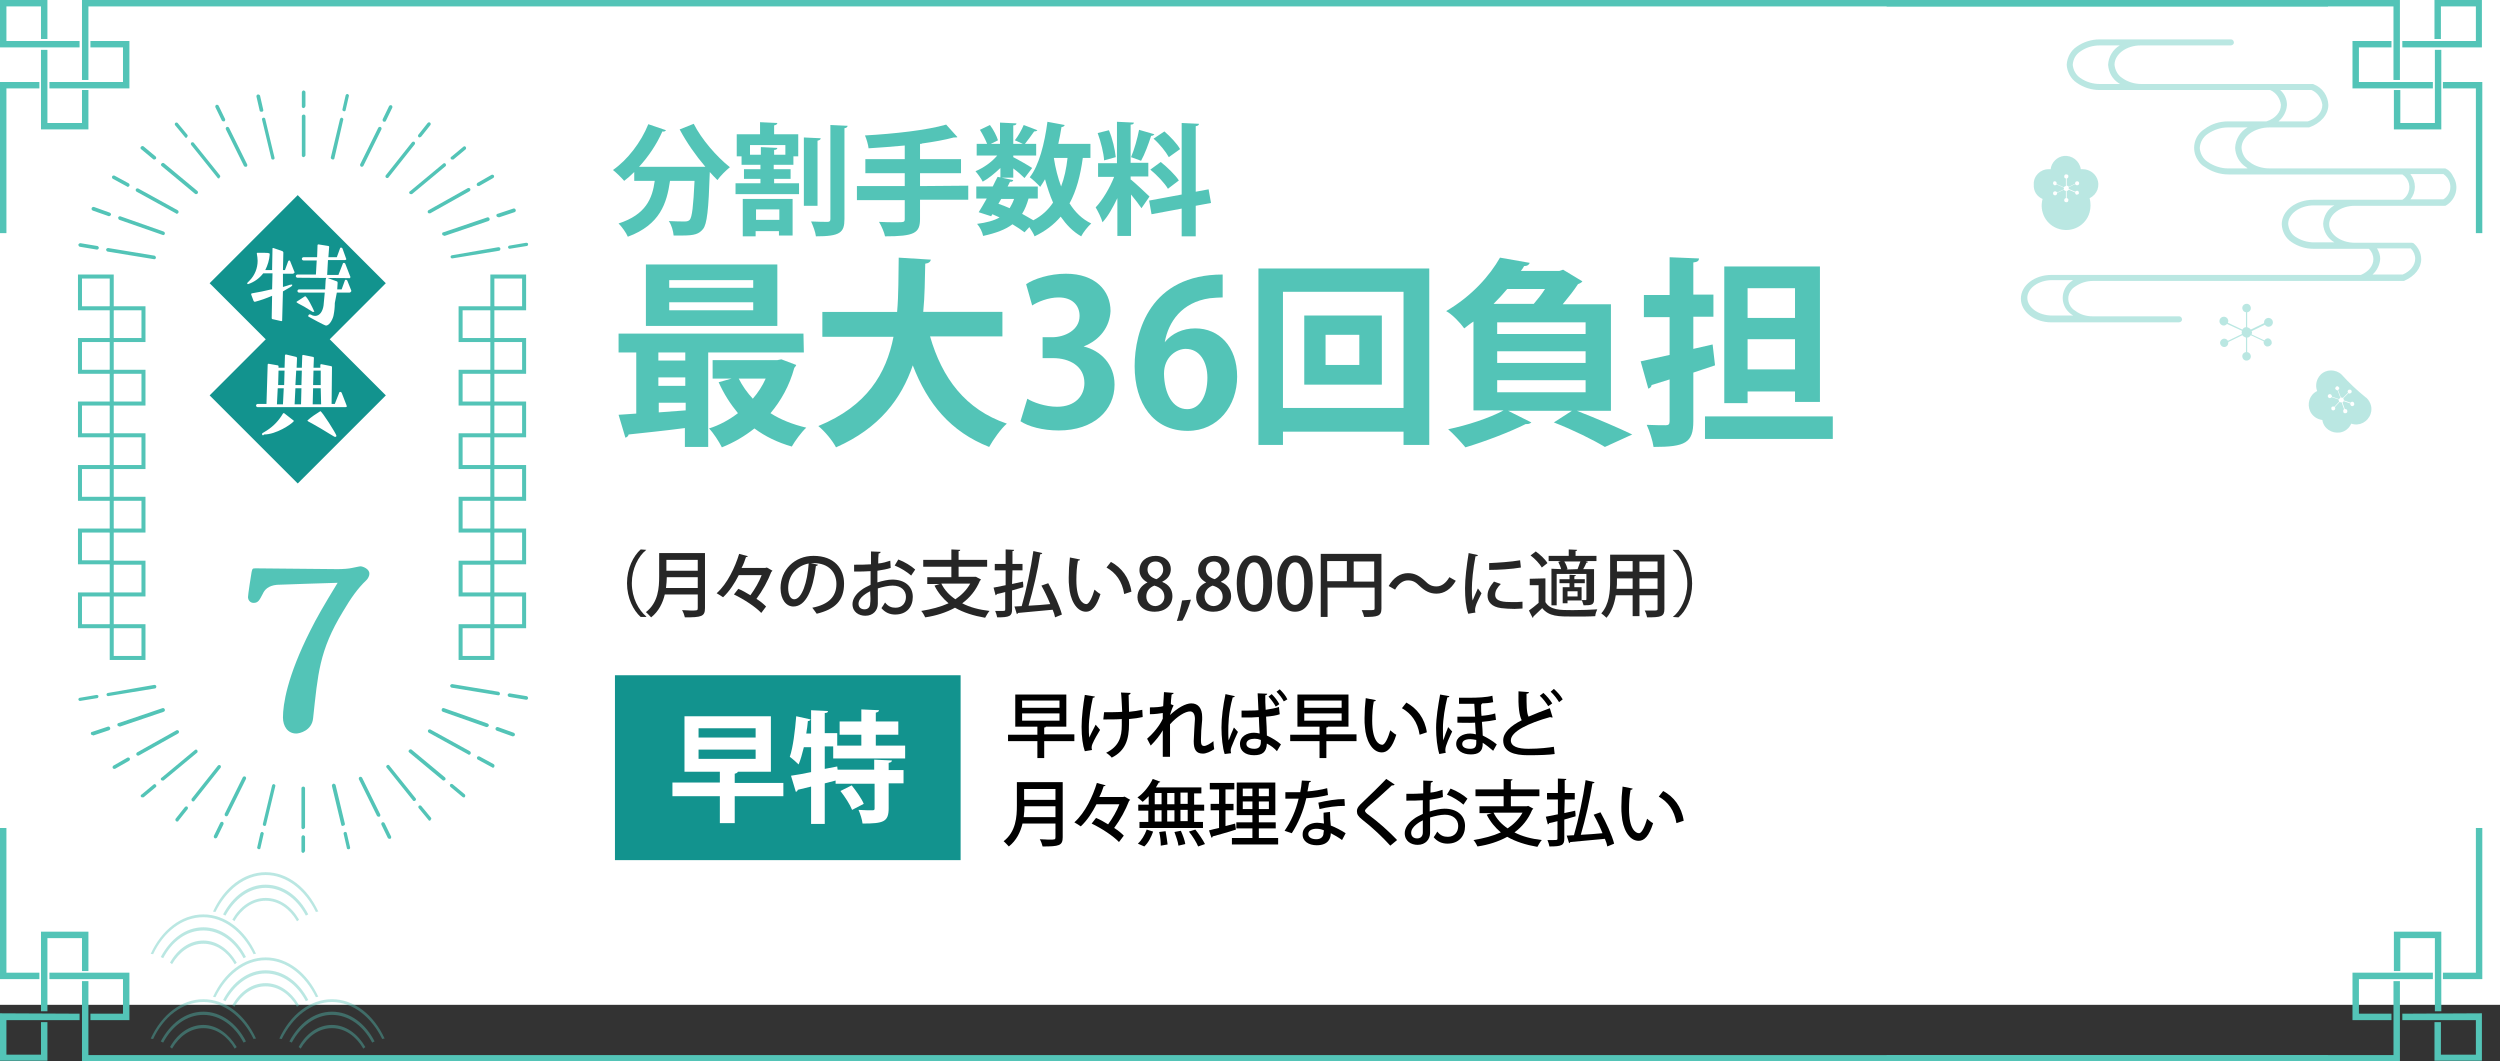 <?xml version="1.0" encoding="utf-8"?>
<!-- Generator: Adobe Illustrator 25.3.1, SVG Export Plug-In . SVG Version: 6.00 Build 0)  -->
<svg version="1.1" id="レイヤー_1" xmlns="http://www.w3.org/2000/svg" xmlns:xlink="http://www.w3.org/1999/xlink" x="0px"
	 y="0px" viewBox="0 0 622 264" style="enable-background:new 0 0 622 264;" xml:space="preserve">
<rect x="0" y="0" width="622" height="264" fill="#333333" stroke="none"/>
<style type="text/css">
	.st0{fill:#FFFFFF;}
	.st1{enable-background:new    ;}
	.st2{fill:#53C4B7;}
	.st3{fill:#262626;}
	.st4{fill:#12938E;stroke:#12938E;stroke-width:1;stroke-miterlimit:10;}
	.st5{fill:none;stroke:#53C4B7;stroke-miterlimit:10;}
	.st6{opacity:0.4;fill:#53C4B7;enable-background:new    ;}
	.st7{opacity:0.4;}
	.st8{fill:#12938E;}
</style>
<path id="パス_510" class="st0" d="M0,0h622v250H0V0z"/>
<g class="st1">
	<path class="st2" d="M175.5,41.5c-2.4-2.8-4.7-6.1-6.4-9.3l3.5-1.4c1.9,3.8,5.7,8.2,9,10.8c-1,0.8-2.4,2.2-3.1,3.2
		c-0.6-0.6-1.3-1.3-1.9-2c-0.3,9.4-0.7,13-1.7,14.2s-2,1.6-5.3,1.6c-0.7,0-1.4,0-2,0c-0.1-1.1-0.5-2.6-1.2-3.6
		c1.6,0.1,3.2,0.1,4,0.1c0.5,0,0.9-0.1,1.2-0.4c0.6-0.7,0.9-3.4,1.2-9.7h-6.1c-0.8,5.5-2.4,10.9-10.5,13.9c-0.4-1-1.5-2.5-2.3-3.3
		c6.8-2.2,8.4-6.2,9-10.6h-5.1v-2.2c-0.8,0.8-1.7,1.6-2.5,2.2c-0.7-0.8-2-2.1-2.8-2.7c3.6-2.5,7-6.9,8.8-11.4l4.4,1.5
		c-0.2,0.3-0.5,0.4-0.9,0.3c-1.4,3.2-3.5,6.3-5.8,8.8h14.8h0.8L175.5,41.5z"/>
	<path class="st2" d="M192.6,44.5v1.1h6.2v2.7H183v-2.7h6.2v-1.1h-4.1v-2.4h4.1V41h-4.7v-2.1h-1.2v-5.5h5.8v-3l4.3,0.2
		c0,0.3-0.3,0.5-0.8,0.6v2.2h6v5.5h-1.2V41h-4.9v1.1h4.2v2.4H192.6z M184.8,58.8v-9.3h12.4v9.1h-3.4v-1.1H188v1.3H184.8z
		 M186.6,38.5h2.7v-1.9l4.1,0.2c0,0.3-0.3,0.5-0.8,0.5v1.2h2.8v-2.4h-8.8L186.6,38.5L186.6,38.5z M193.9,52.1h-5.8v2.6h5.8V52.1z
		 M204.2,34.4c0,0.3-0.3,0.5-0.8,0.6v16.2H200v-17L204.2,34.4z M206.6,31.1l4.3,0.2c-0.1,0.3-0.2,0.5-0.8,0.6v22.6
		c0,3.4-1.1,4.3-7.1,4.3c-0.1-1-0.7-2.6-1.2-3.7c1.8,0.1,3.5,0.1,4.1,0.1c0.5,0,0.7-0.2,0.7-0.7V31.1z"/>
	<path class="st2" d="M240.9,46.2v3.5h-12v4.8c0,3.5-1.4,4.3-8.7,4.3c-0.2-1-0.9-2.6-1.5-3.6c1.4,0.1,3,0.1,4.1,0.1
		c2.1,0,2.3,0,2.3-0.8v-4.7h-11.9v-3.5h11.9v-3.2h-9.8v-3.5h9.8v-3.4c-3,0.3-6.1,0.5-9,0.7c-0.1-0.9-0.5-2.3-0.9-3.2
		c7.2-0.4,15.4-1.3,20.2-2.7l2.8,3.1c-0.1,0.1-0.2,0.1-0.9,0.1c-2.2,0.6-5,1.1-7.9,1.5c-0.1,0.1-0.3,0.1-0.5,0.1v3.8h10.2v3.5h-10.2
		v3.2L240.9,46.2L240.9,46.2z"/>
	<path class="st2" d="M248.9,44.2v-2.4c-1.4,1.3-2.9,2.6-4.4,3.4c-0.4-0.8-1.2-1.9-1.8-2.6c1.9-0.8,4-2.2,5.4-3.9H243v-2.9h2.6
		c-0.4-1-1.1-2.4-1.8-3.5l2.5-1.2c0.9,1.2,1.7,2.8,2,3.8l-1.8,0.9h2.3v-5.3l4.1,0.2c0,0.3-0.3,0.5-0.8,0.5v4.6h2.4l-2-0.9
		c0.8-1,1.7-2.6,2.2-3.8l3.4,1.3c-0.1,0.2-0.5,0.3-0.8,0.3c-0.6,0.9-1.6,2.2-2.3,3.1h2.8v2.9h-5.7v0.4c1.2,0.6,4,2.2,4.7,2.7
		l-1.9,2.5c-0.6-0.6-1.7-1.6-2.8-2.4v2.3L248.9,44.2L248.9,44.2z M271.2,39.3h-1.8c-0.6,4.4-1.6,8.2-3.3,11.3c1.4,2.2,3.1,3.9,5.4,5
		c-0.8,0.7-2,2.2-2.5,3.2c-2.1-1.2-3.7-2.9-5.1-4.9c-1.7,2-3.8,3.6-6.5,4.9c-0.2-0.6-0.8-1.5-1.3-2.3l-1.2,1.3c-0.8-0.6-1.8-1.3-3-2
		c-1.7,1.3-4.1,2.2-7.3,2.9c-0.2-1-0.8-2.2-1.5-3c2.3-0.3,4.2-0.8,5.6-1.6c-0.6-0.3-1.2-0.5-1.8-0.8l-0.3,0.5l-3.1-1
		c0.6-1,1.3-2.1,2-3.4h-2.6v-3h4.1c0.4-0.8,0.8-1.7,1.2-2.4l3.9,0.8c-0.1,0.4-0.5,0.5-0.8,0.4c-0.2,0.4-0.4,0.8-0.6,1.2h7.5v3h-2.3
		c-0.4,1.4-0.9,2.7-1.6,3.8c1,0.6,2,1.1,2.8,1.6c2.1-1.1,3.7-2.6,4.9-4.4c-0.8-1.8-1.4-3.7-2-5.8c-0.4,0.7-0.8,1.3-1.2,1.9
		c-0.6-0.7-1.9-1.9-2.6-2.4c2.3-2.9,3.7-8.4,4.4-13.8l4.3,0.8c-0.1,0.3-0.4,0.5-0.8,0.5c-0.2,1.4-0.5,2.8-0.8,4.2h8v3.5H271.2z
		 M249.1,49.5l-0.7,1.2c0.9,0.3,1.9,0.7,2.8,1.1c0.4-0.7,0.8-1.4,1.1-2.3H249.1z M262.2,39.3L262.2,39.3c0.4,2.6,1,4.9,1.8,7.1
		c0.8-2.1,1.3-4.4,1.6-7.1H262.2z"/>
	<path class="st2" d="M281.4,44.7c1,0.8,4,3.6,4.6,4.2l-2,2.9c-0.6-0.9-1.6-2.2-2.6-3.4v10.3H278v-9.4c-1.1,2.3-2.3,4.5-3.7,6
		c-0.3-1.1-1.1-2.7-1.7-3.7c1.7-1.8,3.5-4.8,4.6-7.6h-4v-3.4h4.7V30.3l4.2,0.2c0,0.3-0.2,0.5-0.8,0.5v9.5h4.4v3.4h-4.4v0.8H281.4z
		 M275.9,32.4c0.9,2.1,1.5,4.8,1.7,6.7l-2.9,0.8c-0.1-1.8-0.8-4.6-1.6-6.8L275.9,32.4z M287.2,33.4c-0.1,0.2-0.4,0.4-0.8,0.4
		c-0.6,1.9-1.6,4.6-2.5,6.2c-0.8-0.3-1.7-0.6-2.5-0.9c0.8-1.8,1.6-4.7,2-6.8L287.2,33.4z M301.3,50.5l-3.8,0.7v7.6H294v-6.9
		l-7.5,1.4l-0.6-3.4l8.1-1.5V30.6l4.3,0.2c0,0.3-0.2,0.5-0.8,0.6v16.3l3.2-0.6L301.3,50.5z M288.8,40.3c1.6,1.3,3.6,3.2,4.5,4.6
		c-2.6,2-2.7,2-2.7,2.1c-0.8-1.4-2.7-3.4-4.4-4.8L288.8,40.3z M289.7,32.7c1.5,1.3,3.2,3.1,3.9,4.4l-2.8,2c-0.7-1.3-2.3-3.3-3.8-4.6
		L289.7,32.7z"/>
</g>
<g class="st1">
	<path class="st2" d="M200,87.7h-23.8v23.5h-5.8v-4.7c-5.3,0.7-10.4,1.2-14,1.6c-0.1,0.5-0.5,0.7-0.8,0.8l-1.7-5.7l4.4-0.3V87.7
		h-4.4V83h46L200,87.7L200,87.7z M193.4,65.8v15.3h-32.7V65.8H193.4z M170.5,89.7v-2h-6.7v2H170.5z M170.5,96v-2.1h-6.7V96H170.5z
		 M163.9,102.6l6.7-0.5v-1.9h-6.7V102.6z M187.4,71.6v-1.9h-20.9v1.9H187.4z M187.4,77.2v-2h-20.9v2H187.4z M194.4,89.4l3.7,1.4
		c-0.1,0.4-0.4,0.5-0.5,0.8c-1.2,4.4-3.3,8.1-5.9,11.2c2.5,1.6,5.5,2.8,8.9,3.6c-1.2,1.1-2.8,3.3-3.6,4.7c-3.5-1-6.6-2.5-9.3-4.5
		c-2.4,1.9-5.1,3.5-8.1,4.7c-0.7-1.4-2.1-3.6-3.2-4.7c2.6-0.8,5.1-2.2,7.2-3.8c-1.9-2.3-3.5-4.8-4.8-7.7l3.2-0.9h-4.7v-4.6h16.1
		L194.4,89.4z M183.8,94.2c0.9,1.8,2.1,3.5,3.5,5c1.3-1.5,2.4-3.2,3.2-5H183.8z"/>
	<path class="st2" d="M249.4,83.7h-18c3,10.4,8.8,18.2,19.1,21.7c-1.5,1.3-3.4,4-4.4,5.8c-9.6-3.8-15.3-10.7-19-20.3
		c-2.8,8.2-8.2,15.6-19.1,20.4c-0.9-1.7-2.7-3.9-4.4-5.3c12.2-5,16.9-13.1,18.7-22.2h-17.7v-6.2h18.6c0.4-4.5,0.3-9,0.4-13.5l8,0.5
		c-0.1,0.5-0.5,0.9-1.4,1c-0.1,3.9-0.1,7.9-0.5,12h19.7L249.4,83.7L249.4,83.7z"/>
	<path class="st2" d="M269.6,86.2c4.2,1,7.7,4.4,7.7,9.5c0,6.3-5.1,11.4-13.9,11.4c-4,0-7.6-1-9.5-2.3l1.7-5.6c1.4,0.9,4.5,2,7.4,2
		c4.6,0,6.8-2.8,6.8-5.9c0-4.2-3.7-6.2-7.8-6.2h-2.6v-5.2h2.4c3,0,6.8-1.7,6.8-5.3c0-2.6-1.8-4.6-5.2-4.6c-2.6,0-5.2,1.1-6.6,2
		l-1.5-5.3c1.9-1.3,5.8-2.6,9.9-2.6c7.3,0,11.1,4.2,11.1,9.3C276.1,81.3,273.7,84.6,269.6,86.2L269.6,86.2z"/>
	<path class="st2" d="M289.9,85c1.7-2,4.3-3.3,7.5-3.3c5.9,0,10.4,4.5,10.4,12c0,7.2-4.7,13.5-12.3,13.5c-8.6,0-13.2-6.9-13.2-16.1
		c0-8.7,3.9-22.8,21.9-22.8V74c-0.9,0-2,0.1-3.2,0.2c-7,1-10.3,5.9-11.2,10.9h0.1V85z M300.4,94c0-4-1.9-7.2-5.4-7.2
		c-2.2,0-5.4,1.9-5.4,6.2c0.1,4.9,2.1,8.8,5.8,8.8C298.6,101.8,300.4,98.3,300.4,94z"/>
	<path class="st2" d="M313.1,66.8h42.5v43.9h-6.4v-3.3h-30v3.3h-6.1V66.8z M319.2,101.5h30V72.6h-30V101.5z M324.5,78.5h19.3v17.2
		h-19.3V78.5z M338.2,90.8v-7.5h-8.4v7.5H338.2z"/>
	<path class="st2" d="M400.8,102.2h-8.5c4.9,1.9,10.5,4.3,13.8,5.9l-6.8,3.1c-2.8-1.7-7.8-4.2-12.7-6.1l4.5-2.9h-15.9l5.8,2.9
		c-0.2,0.2-0.6,0.4-1,0.4c-0.1,0-0.3,0-0.4,0c-4,2-10,4.3-15,5.8c-1-1.2-3-3.4-4.3-4.5c4.8-1,10.3-2.8,13.8-4.7h-7.5V80
		c-0.8,0.5-1.5,1.1-2.3,1.7c-1-1.4-3-3.5-4.5-4.3c6.5-3.8,10.9-8.9,13.4-13.3l7.4,1.3c-0.2,0.5-0.6,0.8-1.4,0.8
		c-0.2,0.4-0.5,0.8-0.8,1.2h9.6l0.9-0.3l4.8,2.9c-0.2,0.3-0.6,0.5-1.1,0.7c-0.9,1.4-2.3,3.2-3.8,5h12V102.2z M381.6,75.6
		c1-1.2,2-2.4,2.8-3.7H375c-1,1.2-2.2,2.5-3.4,3.7H381.6z M394.5,83.1v-2.9h-22v2.9H394.5z M394.5,90.3v-2.9h-22v2.9H394.5z
		 M372.5,94.6v3h22v-3H372.5z"/>
	<path class="st2" d="M426.1,85.7l0.6,5.2c-1.8,0.6-3.6,1.2-5.4,1.8v12.1c0,5.4-2,6.4-9.9,6.4c-0.2-1.5-1-4-1.7-5.5
		c2,0.1,4.1,0.1,4.7,0.1c0.7,0,1-0.2,1-1V94.4l-4.5,1.4c0,0.5-0.5,0.8-0.8,0.9l-1.9-6.8c2-0.4,4.4-1,7.2-1.6v-9.4H409v-5.5h6.4V64
		l7.3,0.3c0,0.6-0.4,0.9-1.4,1v8h5v5.5h-5v8L426.1,85.7z M424.2,103.6H456v5.6h-31.8V103.6z M434.8,97.4v2.9H429v-34h23.8V100h-6.2
		v-2.6H434.8z M446.6,71.7h-11.8v7.4h11.8V71.7z M434.8,91.9h11.8v-7.5h-11.8V91.9z"/>
</g>
<g class="st1">
	<path class="st3" d="M160.8,136.8c-2,1.6-3.6,4.7-3.6,8.3c0,3.7,1.7,6.7,3.6,8.3v0.1h-1.4c-1.8-1.6-3.4-4.7-3.4-8.4
		s1.6-6.8,3.4-8.4L160.8,136.8L160.8,136.8z"/>
	<path class="st3" d="M175.4,137.6v13.7c0,2.1-0.9,2.3-5,2.3c-0.1-0.5-0.4-1.3-0.7-1.8c0.8,0,1.6,0.1,2.2,0.1c1.6,0,1.7,0,1.7-0.6
		v-3.4h-8.2c-0.5,2.1-1.5,4.2-3.4,5.7c-0.3-0.3-0.9-1-1.3-1.3c3.1-2.4,3.3-6.1,3.3-8.9v-5.8H175.4z M165.9,143.6
		c0,0.8-0.1,1.7-0.2,2.7h7.9v-2.7H165.9z M173.6,139.3h-7.8v2.7h7.8V139.3z"/>
	<path class="st3" d="M190.8,141.2l1.4,0.8c-0.1,0.1-0.2,0.2-0.3,0.3c-0.8,2.1-2.2,4.7-3.7,6.7c1,0.6,1.8,1.3,2.4,1.9l-1.2,1.6
		c-1.4-1.5-4.3-3.4-6.8-4.6l1.1-1.4c1,0.4,2,1,3,1.6c1.1-1.5,2.2-3.4,2.8-5h-5.7c-1,2-2.3,4-3.9,5.5c-0.4-0.3-1.1-0.7-1.6-1
		c2.7-2.4,4.6-6.5,5.6-9.8l2.2,0.6c-0.1,0.1-0.2,0.2-0.5,0.2c-0.3,0.9-0.6,1.8-1.1,2.7h5.9L190.8,141.2z"/>
	<path class="st3" d="M203.5,140.5c-0.1,0.2-0.2,0.3-0.5,0.3c-0.7,5.9-2.5,10.1-5.6,10.1c-1.7,0-3.2-1.6-3.2-4.6c0-4.5,3.5-8,8.2-8
		c5.2,0,7.6,3.2,7.6,6.9c0,4.3-2.3,6.4-6.8,7.5c-0.3-0.4-0.7-1-1.1-1.5c4.1-0.8,6-2.8,6-5.9c0-2.9-1.9-5.2-5.7-5.2
		c-0.3,0-0.5,0-0.7,0L203.5,140.5z M201.2,140.2c-3.2,0.6-5.1,3.2-5.1,6.1c0,1.7,0.6,2.8,1.5,2.8
		C199.5,149.1,200.9,144.8,201.2,140.2z"/>
	<path class="st3" d="M221.6,141.3c-0.9,0.3-2,0.5-3.3,0.7c0,1,0,2,0,2.9c1.3-0.4,2.7-0.7,3.7-0.7c3,0,5.1,1.6,5.1,4.3
		c0,2.5-1.5,4.4-4.4,4.4c-1.3,0-2.5-0.5-3.4-1.6c0.3-0.4,0.6-0.9,0.9-1.4c0.8,1,1.6,1.3,2.6,1.3c1.7,0,2.6-1.2,2.6-2.7
		c0-1.6-1.2-2.8-3.3-2.8c-1.1,0-2.4,0.3-3.7,0.7c0,1.4,0,3.3,0,3.8c0,1.6-1.1,3-3.1,3c-1.6,0-3.2-0.9-3.2-2.9c0-1.2,0.8-2.5,2.2-3.5
		c0.6-0.5,1.5-0.9,2.3-1.3v-3.4c-1.2,0.1-2.6,0.1-4.1,0.1v-1.7c1.5,0,2.9,0,4.2-0.1v-3.2l2.4,0.1c0,0.2-0.2,0.4-0.5,0.4
		c-0.1,0.7-0.1,1.6-0.1,2.5c1.1-0.1,2.1-0.4,3-0.7L221.6,141.3z M216.5,147.1c-0.6,0.3-2.9,1.5-2.9,3.1c0,0.8,0.5,1.4,1.5,1.4
		c0.8,0,1.4-0.5,1.4-1.5C216.6,149.6,216.6,148.4,216.5,147.1z M226.7,143.2c-1-0.9-2.6-1.9-4.1-2.5l0.9-1.5
		c1.6,0.6,3.2,1.6,4.2,2.5L226.7,143.2z"/>
	<path class="st3" d="M242.8,143.5l1.3,0.7c-0.1,0.1-0.2,0.2-0.3,0.3c-1,2.4-2.5,4.2-4.4,5.6c1.9,1,4.2,1.6,6.8,1.9
		c-0.4,0.4-0.8,1.2-1.1,1.7c-2.9-0.5-5.4-1.3-7.5-2.5c-2.2,1.2-4.7,2-7.4,2.4c-0.2-0.4-0.6-1.2-1-1.6c2.5-0.4,4.8-1,6.8-1.9
		c-1.4-1.2-2.6-2.6-3.5-4.4l1.3-0.4h-3.1v-1.7h6V141h-7v-1.7h7v-2.6l2.2,0.1c0,0.2-0.1,0.3-0.4,0.3v2.2h7.1v1.7h-7.1v2.5h4H242.8z
		 M234.2,145.2c0.8,1.6,2,2.9,3.5,3.9c1.5-1,2.8-2.3,3.7-3.9H234.2z"/>
	<path class="st3" d="M251.8,145.3l2.7-0.6c0.1,0.6,0.1,1,0.1,1.4c-0.9,0.3-1.9,0.5-2.8,0.8v4.7c0,1.7-0.6,2-3.7,2
		c-0.1-0.5-0.3-1.2-0.5-1.6c0.5,0,1.1,0,1.5,0c0.9,0,1,0,1-0.4v-4.3c-0.8,0.2-1.5,0.4-2.1,0.5c0,0.2-0.2,0.3-0.3,0.3l-0.5-1.9l3-0.6
		v-3.7h-2.7v-1.6h2.7v-3.6l2.1,0.1c0,0.2-0.1,0.3-0.4,0.3v3.2h2.5v1.6h-2.5L251.8,145.3L251.8,145.3z M260.8,145.1
		c1.4,2.5,2.9,5.8,3.4,7.8l-1.7,0.7c-0.1-0.6-0.3-1.2-0.6-1.9c-3.2,0.3-6.5,0.6-8.6,0.8c0,0.1-0.2,0.2-0.3,0.3l-0.6-1.9l1.8-0.1
		c1.1-3.8,2.3-9.4,2.9-13.7l2.2,0.5c0,0.2-0.2,0.3-0.5,0.3c-0.6,3.9-1.8,9.1-2.9,12.8c1.7-0.1,3.6-0.2,5.4-0.4
		c-0.6-1.5-1.4-3.2-2.2-4.6L260.8,145.1z"/>
	<path class="st3" d="M268.7,139.2c0,0.2-0.2,0.3-0.5,0.3c-0.3,1.4-0.4,3.2-0.4,4.8c0,4.9,1.6,6,2.5,6c0.7,0,1.5-1.8,2-3.6
		c0.4,0.3,1,0.9,1.5,1.1c-1,3.2-2.2,4.4-3.6,4.4c-2.5,0-4-3.2-4.2-6.3c-0.1-0.7-0.1-1.4-0.1-2.2c0-1.6,0.1-3.3,0.3-5L268.7,139.2z
		 M279.7,147.8c-0.5-3.2-2.1-5.3-4.4-6.6l1.1-1.4c2.6,1.4,4.6,3.9,5.1,7.4L279.7,147.8z"/>
	<path class="st3" d="M285.5,144.9c-1.4-0.7-2-1.9-2-3c0-2.2,1.7-3.6,4-3.6c2.6,0,3.8,1.7,3.8,3.3c0,1.2-0.6,2.4-2.1,3.1v0.1
		c1.5,0.6,2.5,1.8,2.5,3.5c0,2.4-1.9,3.9-4.4,3.9c-2.8,0-4.3-1.7-4.3-3.6C283,146.8,284.1,145.6,285.5,144.9L285.5,144.9z
		 M289.7,148.5c0-1.5-1-2.4-2.5-2.8c-1.3,0.5-2,1.5-2,2.7c0,1.3,0.9,2.4,2.3,2.4C288.8,150.7,289.7,149.7,289.7,148.5z M285.5,141.7
		c0,1.2,0.9,2,2.2,2.4c0.9-0.4,1.7-1.3,1.7-2.3c0-1.1-0.5-2.1-1.9-2.1C286.1,139.7,285.5,140.7,285.5,141.7z"/>
	<path class="st3" d="M296.3,149.2c-0.5,1.8-1.4,4-2.1,5.2l-1.4,0.1c0.5-1.4,1-3.5,1.3-5.1L296.3,149.2z"/>
	<path class="st3" d="M300.1,144.9c-1.4-0.7-2-1.9-2-3c0-2.2,1.7-3.6,4-3.6c2.6,0,3.8,1.7,3.8,3.3c0,1.2-0.6,2.4-2.1,3.1v0.1
		c1.5,0.6,2.5,1.8,2.5,3.5c0,2.4-1.9,3.9-4.4,3.9c-2.8,0-4.3-1.7-4.3-3.6C297.6,146.8,298.6,145.6,300.1,144.9L300.1,144.9z
		 M304.2,148.5c0-1.5-1-2.4-2.5-2.8c-1.3,0.5-2,1.5-2,2.7c0,1.3,0.9,2.4,2.3,2.4C303.4,150.7,304.2,149.7,304.2,148.5z M300,141.7
		c0,1.2,0.9,2,2.2,2.4c0.9-0.4,1.7-1.3,1.7-2.3c0-1.1-0.5-2.1-1.9-2.1C300.7,139.7,300,140.7,300,141.7z"/>
	<path class="st3" d="M307.7,145.2c0-4.4,1.7-7,4.5-7c2.9,0,4.3,2.8,4.3,6.9c0,4.6-1.7,7.1-4.4,7.1
		C309.2,152.2,307.7,149.4,307.7,145.2z M314.3,145.2c0-3.2-0.7-5.3-2.3-5.3c-1.4,0-2.3,1.9-2.3,5.3c0,3.4,0.8,5.3,2.3,5.3
		C313.8,150.5,314.3,148,314.3,145.2z"/>
	<path class="st3" d="M317.8,145.2c0-4.4,1.7-7,4.5-7c2.9,0,4.3,2.8,4.3,6.9c0,4.6-1.7,7.1-4.4,7.1
		C319.3,152.2,317.8,149.4,317.8,145.2z M324.5,145.2c0-3.2-0.7-5.3-2.3-5.3c-1.4,0-2.3,1.9-2.3,5.3c0,3.4,0.8,5.3,2.3,5.3
		C323.9,150.5,324.5,148,324.5,145.2z"/>
	<path class="st3" d="M343.7,137.9v13.5c0,1.9-0.9,2.1-4.3,2.1c-0.1-0.5-0.4-1.3-0.6-1.7c0.6,0,1.2,0,1.7,0c1.5,0,1.5,0,1.5-0.5
		v-5.1h-11.7v7.3h-1.7v-15.7h15.1V137.9z M330.2,139.6v5h4.9v-5H330.2z M336.8,144.7h5.1v-5h-5.1V144.7z"/>
	<path class="st3" d="M362.2,144.5c-1.2,2.1-2.9,3.2-4.8,3.2c-1.7,0-2.9-0.7-4.2-1.9c-0.9-0.9-1.6-1.4-2.9-1.4
		c-1.3,0-2.4,0.9-3.2,2.3l-1.6-0.9c1.2-2.1,2.9-3.2,4.8-3.2c1.7,0,2.9,0.7,4.2,1.9c0.9,0.9,1.6,1.4,2.9,1.4c1.3,0,2.4-0.9,3.2-2.3
		L362.2,144.5z"/>
	<path class="st3" d="M367.7,138.1c0,0.2-0.2,0.3-0.6,0.3c-0.6,3.1-0.9,6.3-0.9,8c0,1.2,0,2.3,0.2,3c0.3-0.7,1-2.4,1.3-3l0.9,1.2
		c-0.7,1.5-1.3,2.5-1.5,3.4c-0.1,0.3-0.1,0.6-0.1,0.8s0,0.4,0.1,0.6l-1.8,0.3c-0.6-1.7-0.8-3.9-0.8-6.3c0-2.4,0.4-5.7,0.9-8.8
		L367.7,138.1z M378.8,151.4c-0.6,0-1.3,0.1-2,0.1c-1.2,0-2.4-0.1-3.3-0.2c-2.4-0.3-3.4-1.6-3.4-3.1c0-1.3,0.6-2.3,1.6-3.5l1.7,0.6
		c-0.9,0.9-1.4,1.7-1.4,2.7c0,1.7,2.2,1.8,4.3,1.8c0.8,0,1.7,0,2.5-0.1L378.8,151.4z M370.5,140.1c2.2-0.1,5.4-0.3,7.7-0.7l0.2,1.8
		c-2.2,0.4-5.8,0.6-7.9,0.6V140.1z"/>
	<path class="st3" d="M384.5,143.9v5.9c1.2,2,3.6,2,6.8,2c2.1,0,4.6-0.1,6.1-0.2c-0.2,0.4-0.5,1.2-0.5,1.7c-1.3,0.1-3.4,0.1-5.3,0.1
		c-3.9,0-6.2,0-7.9-2.1c-0.8,0.8-1.6,1.5-2.2,2.1c0,0.2-0.1,0.3-0.2,0.3l-0.9-1.8c0.7-0.5,1.6-1.2,2.4-1.9v-4.4h-2.2V144
		L384.5,143.9L384.5,143.9z M382.1,137.2c1.1,0.8,2.4,2,2.9,2.9l-1.4,1.1c-0.5-0.9-1.7-2.2-2.8-3L382.1,137.2z M388.4,141.6
		c-0.1-0.5-0.4-1.2-0.7-1.8l0.6-0.2h-3v-1.3h5v-1.6l2.1,0.1c0,0.1-0.1,0.3-0.4,0.3v1.2h5.2v1.3h-2.7l0.6,0.2c0,0.1-0.2,0.2-0.4,0.2
		c-0.2,0.5-0.5,1.1-0.8,1.6h2.7v7.5c0,1.4-0.6,1.5-2.6,1.5c-0.1-0.4-0.3-0.8-0.4-1.2H390v0.7h-1.2v-4h1.7v-1H388v-1h2.5V143l1.6,0.1
		c0,0.1-0.1,0.2-0.4,0.3v0.7h2.6v1h-2.6v1h1.8v3.2c0.5,0,0.9,0,1,0c0.2,0,0.2-0.1,0.2-0.3v-6.2h-7.4v7.8H386v-9.1L388.4,141.6
		L388.4,141.6z M392.5,141.6L392.5,141.6c0.2-0.5,0.5-1.3,0.7-1.9h-4c0.4,0.6,0.7,1.4,0.8,1.9l-0.3,0.1L392.5,141.6L392.5,141.6z
		 M392.5,148.4v-1.3H390v1.3H392.5z"/>
	<path class="st3" d="M414.1,138v13.5c0,1.9-0.8,2.1-4.3,2.1c-0.1-0.5-0.3-1.2-0.6-1.7c0.7,0,1.4,0,2,0c1.2,0,1.2,0,1.2-0.5v-3.3
		h-4.5v5.2h-1.7v-5.2H402c-0.3,2-1,4.1-2.3,5.6c-0.3-0.3-1-0.9-1.3-1.1c2-2.2,2.2-5.5,2.2-8V138H414.1z M402.3,144.5
		c0,0.6,0,1.3-0.1,2h4v-2.6h-3.9V144.5z M406.2,139.6h-3.9v2.6h3.9V139.6z M412.4,142.3v-2.6h-4.5v2.6H412.4z M407.9,146.5h4.5v-2.6
		h-4.5V146.5z"/>
	<path class="st3" d="M416.2,153.5c2-1.6,3.6-4.7,3.6-8.3c0-3.7-1.7-6.7-3.6-8.3v-0.1h1.4c1.9,1.6,3.4,4.7,3.4,8.4s-1.5,6.8-3.4,8.4
		L416.2,153.5L416.2,153.5z"/>
</g>
<g id="グループ_598" transform="translate(-346 -438)">
	<g id="グループ_585" transform="translate(664.298 1126.4)">
		
			<rect id="長方形_399" x="-259.3" y="-633" transform="matrix(0.707 -0.707 0.707 0.707 365.418 -353.73)" class="st4" width="30" height="30"/>
		
			<rect id="長方形_400" x="-259.3" y="-605.1" transform="matrix(0.707 -0.707 0.707 0.707 345.701 -345.547)" class="st4" width="30" height="30"/>
		<g id="グループ_532">
			<g id="グループ_489">
				<g id="グループ_487">
					<path id="パス_379" class="st2" d="M-294.2-626.3C-294.3-626.3-294.3-626.3-294.2-626.3l-4.2-0.7c-0.2,0-0.4-0.3-0.4-0.5
						c0-0.2,0.3-0.4,0.5-0.4l4.2,0.7c0.2,0,0.4,0.3,0.4,0.5C-293.8-626.4-294-626.3-294.2-626.3z"/>
				</g>
				<g id="グループ_488">
					<path id="パス_380" class="st2" d="M-279.9-623.9L-279.9-623.9l-11.6-1.9c-0.2,0-0.4-0.3-0.4-0.5s0.3-0.4,0.5-0.4l0,0
						l11.5,1.9c0.2,0,0.4,0.3,0.4,0.5C-279.5-624.1-279.7-623.9-279.9-623.9L-279.9-623.9z"/>
				</g>
			</g>
			<g id="グループ_492">
				<g id="グループ_490">
					<path id="パス_381" class="st2" d="M-232.7-660.7C-232.7-660.7-232.8-660.7-232.7-660.7c-0.3-0.1-0.5-0.3-0.4-0.5l0,0
						l0.8-3.5c0.1-0.2,0.3-0.4,0.5-0.3c0.2,0.1,0.4,0.3,0.3,0.5l0,0l-0.8,3.5C-232.3-660.8-232.5-660.7-232.7-660.7z"/>
				</g>
				<g id="グループ_491">
					<path id="パス_382" class="st2" d="M-235.5-648.7C-235.6-648.7-235.6-648.7-235.5-648.7c-0.4-0.1-0.5-0.3-0.5-0.5l2.3-9.6
						c0.1-0.2,0.3-0.4,0.5-0.3c0.2,0.1,0.4,0.3,0.3,0.5l0,0l-2.2,9.6C-235.1-648.8-235.3-648.7-235.5-648.7z"/>
				</g>
			</g>
			<g id="グループ_495">
				<g id="グループ_493">
					<path id="パス_383" class="st2" d="M-272-654.1c-0.1,0-0.3-0.1-0.3-0.2l-2.4-2.9c-0.2-0.2-0.1-0.5,0-0.6
						c0.2-0.2,0.5-0.1,0.6,0l0,0l2.4,2.9c0.2,0.2,0.1,0.5-0.1,0.6C-271.8-654.1-271.9-654.1-272-654.1L-272-654.1z"/>
				</g>
				<g id="グループ_494">
					<path id="パス_384" class="st2" d="M-263.9-644c-0.1,0-0.3-0.1-0.3-0.2l-6.5-8.1c-0.2-0.2-0.1-0.5,0-0.6
						c0.2-0.2,0.5-0.1,0.6,0l0,0l6.5,8.1c0.2,0.2,0.1,0.5-0.1,0.6C-263.7-644-263.8-644-263.9-644z"/>
				</g>
			</g>
			<g id="グループ_498">
				<g id="グループ_496">
					<path id="パス_385" class="st2" d="M-199.3-642.1c-0.2,0-0.4-0.2-0.4-0.4c0-0.2,0.1-0.3,0.2-0.4l3.5-2c0.2-0.1,0.5,0,0.6,0.2
						c0.1,0.2,0,0.5-0.2,0.6l-3.5,2C-199.2-642.2-199.3-642.1-199.3-642.1z"/>
				</g>
				<g id="グループ_497">
					<path id="パス_386" class="st2" d="M-211.5-635.3c-0.2,0-0.4-0.2-0.4-0.4s0.1-0.3,0.2-0.4l9.8-5.5c0.2-0.1,0.5,0,0.6,0.2
						c0.1,0.2,0,0.5-0.2,0.6l-9.8,5.5C-211.3-635.4-211.4-635.3-211.5-635.3z"/>
				</g>
			</g>
			<g id="グループ_501">
				<g id="グループ_499">
					<path id="パス_387" class="st2" d="M-286.5-641.9c-0.1,0-0.1,0-0.2-0.1l-3.5-1.9c-0.2-0.1-0.3-0.4-0.2-0.6
						c0.1-0.2,0.4-0.3,0.6-0.2l3.5,1.9c0.2,0.1,0.3,0.4,0.2,0.6S-286.4-641.9-286.5-641.9z"/>
				</g>
				<g id="グループ_500">
					<path id="パス_388" class="st2" d="M-274.3-635.2c-0.1,0-0.1,0-0.2-0.1l-9.8-5.4c-0.2-0.1-0.3-0.4-0.2-0.6
						c0.1-0.2,0.4-0.3,0.6-0.2l9.8,5.4c0.2,0.1,0.3,0.4,0.2,0.6C-274-635.3-274.2-635.2-274.3-635.2z"/>
				</g>
			</g>
			<g id="グループ_504">
				<g id="グループ_502">
					<path id="パス_389" class="st2" d="M-213.9-654.2c-0.2,0-0.4-0.2-0.4-0.4c0-0.1,0-0.2,0.1-0.3l2.3-2.9
						c0.2-0.2,0.4-0.2,0.6-0.1c0.2,0.2,0.2,0.4,0.1,0.6l-2.3,2.9C-213.7-654.3-213.8-654.2-213.9-654.2z"/>
				</g>
				<g id="グループ_503">
					<path id="パス_390" class="st2" d="M-222-644.1c-0.2,0-0.4-0.2-0.4-0.4c0-0.1,0-0.2,0.1-0.3l6.5-8.2c0.2-0.2,0.4-0.2,0.6-0.1
						c0.2,0.2,0.2,0.4,0.1,0.6l-6.5,8.2C-221.7-644.1-221.9-644.1-222-644.1z"/>
				</g>
			</g>
			<g id="グループ_507">
				<g id="グループ_505">
					<path id="パス_391" class="st2" d="M-253.3-660.6c-0.2,0-0.4-0.1-0.4-0.3l-0.8-3.5c0-0.2,0.1-0.5,0.4-0.5
						c0.2,0,0.4,0.1,0.5,0.3l0.8,3.5c0.1,0.2-0.1,0.5-0.3,0.5C-253.2-660.6-253.3-660.6-253.3-660.6z"/>
				</g>
				<g id="グループ_506">
					<path id="パス_392" class="st2" d="M-250.4-648.7c-0.2,0-0.4-0.1-0.4-0.3l-2.3-9.6c-0.1-0.2,0.1-0.5,0.3-0.5
						c0.2-0.1,0.5,0.1,0.5,0.3l2.3,9.6c0.1,0.2-0.1,0.5-0.3,0.5C-250.3-648.7-250.3-648.7-250.4-648.7z"/>
				</g>
			</g>
			<g id="グループ_510">
				<g id="グループ_508">
					<path id="パス_393" class="st2" d="M-191.5-626.5c-0.2,0-0.4-0.2-0.4-0.4s0.2-0.4,0.4-0.4l4.1-0.7c0.2,0,0.5,0.1,0.5,0.3
						c0,0.2-0.1,0.5-0.3,0.5l0,0L-191.5-626.5L-191.5-626.5z"/>
				</g>
				<g id="グループ_509">
					<path id="パス_394" class="st2" d="M-205.8-624.1c-0.2,0-0.4-0.2-0.4-0.4c0-0.2,0.2-0.4,0.4-0.4l11.5-2
						c0.2,0,0.5,0.1,0.5,0.4c0,0.2-0.1,0.5-0.4,0.5L-205.8-624.1L-205.8-624.1z"/>
				</g>
			</g>
			<g id="グループ_513">
				<g id="グループ_511">
					<path id="パス_395" class="st2" d="M-291.2-634.6L-291.2-634.6l-4-1.4c-0.2-0.1-0.4-0.3-0.3-0.6c0.1-0.2,0.3-0.4,0.6-0.3l0,0
						l3.9,1.4c0.2,0.1,0.4,0.3,0.3,0.6C-290.8-634.8-291-634.6-291.2-634.6L-291.2-634.6z"/>
				</g>
				<g id="グループ_512">
					<path id="パス_396" class="st2" d="M-277.7-629.9L-277.7-629.9l-10.9-3.8c-0.2-0.1-0.3-0.3-0.3-0.6c0.1-0.2,0.3-0.3,0.5-0.3
						l10.8,3.8c0.2,0.1,0.4,0.3,0.3,0.6C-277.3-630.1-277.5-629.9-277.7-629.9L-277.7-629.9z"/>
				</g>
			</g>
			<g id="グループ_516">
				<g id="グループ_514">
					<path id="パス_397" class="st2" d="M-222.7-658.1c-0.2,0-0.4-0.2-0.4-0.4c0-0.1,0-0.1,0-0.2l1.6-3.3c0.1-0.2,0.4-0.3,0.6-0.2
						c0.2,0.1,0.3,0.4,0.2,0.6l-1.6,3.3C-222.3-658.2-222.5-658.1-222.7-658.1z"/>
				</g>
				<g id="グループ_515">
					<path id="パス_398" class="st2" d="M-228.3-646.9c-0.2,0-0.4-0.2-0.4-0.4c0-0.1,0-0.1,0-0.2l4.5-9.1c0.1-0.2,0.4-0.3,0.6-0.2
						c0.2,0.1,0.3,0.4,0.2,0.6l-4.5,9.1C-228-647-228.1-646.9-228.3-646.9z"/>
				</g>
			</g>
			<g id="グループ_519">
				<g id="グループ_517">
					<path id="パス_399" class="st2" d="M-262.7-658.2c-0.2,0-0.3-0.1-0.4-0.2l-1.6-3.3c-0.1-0.2,0-0.5,0.2-0.6
						c0.2-0.1,0.5,0,0.6,0.2l1.6,3.3c0.1,0.2,0,0.5-0.2,0.6C-262.6-658.2-262.7-658.2-262.7-658.2z"/>
				</g>
				<g id="グループ_518">
					<path id="パス_400" class="st2" d="M-257.2-646.9c-0.2,0-0.3-0.1-0.4-0.2l-4.5-9.1c-0.1-0.2,0-0.5,0.2-0.6
						c0.2-0.1,0.5,0,0.6,0.2l0,0l4.5,9.1c0.1,0.2,0,0.5-0.2,0.6C-257.1-647-257.1-646.9-257.2-646.9z"/>
				</g>
			</g>
			<g id="グループ_522">
				<g id="グループ_520">
					<path id="パス_401" class="st2" d="M-194.4-634.4c-0.2,0-0.4-0.2-0.4-0.4s0.1-0.4,0.3-0.4l3.9-1.3c0.2-0.1,0.5,0,0.6,0.3
						c0.1,0.2,0,0.5-0.3,0.6l0,0l-3.9,1.3C-194.3-634.4-194.3-634.4-194.4-634.4z"/>
				</g>
				<g id="グループ_521">
					<path id="パス_402" class="st2" d="M-207.9-629.8c-0.2,0-0.4-0.2-0.4-0.4s0.1-0.4,0.3-0.4l10.9-3.7c0.2-0.1,0.5,0,0.6,0.3
						c0.1,0.2,0,0.5-0.3,0.6l0,0l-10.9,3.7C-207.8-629.8-207.9-629.8-207.9-629.8z"/>
				</g>
			</g>
			<g id="グループ_525">
				<g id="グループ_523">
					<path id="パス_403" class="st2" d="M-279.9-648.7c-0.1,0-0.2,0-0.3-0.1l-3-2.5c-0.2-0.2-0.2-0.4,0-0.6
						c0.2-0.2,0.4-0.2,0.6-0.1l3,2.5c0.2,0.2,0.2,0.4,0.1,0.6C-279.6-648.8-279.8-648.7-279.9-648.7L-279.9-648.7z"/>
				</g>
				<g id="グループ_524">
					<path id="パス_404" class="st2" d="M-269.5-640.1c-0.1,0-0.2,0-0.3-0.1l-8.3-6.9c-0.2-0.2-0.2-0.4,0-0.6
						c0.2-0.2,0.4-0.2,0.6-0.1l8.3,6.9c0.2,0.2,0.2,0.4,0.1,0.6C-269.3-640.1-269.4-640.1-269.5-640.1z"/>
				</g>
			</g>
			<g id="グループ_528">
				<g id="グループ_526">
					<path id="パス_405" class="st2" d="M-205.8-648.7c-0.2,0-0.4-0.2-0.4-0.4c0-0.1,0.1-0.3,0.2-0.3l3-2.5
						c0.2-0.2,0.5-0.1,0.6,0.1c0.1,0.2,0.1,0.5-0.1,0.6l0,0l-3,2.5C-205.6-648.7-205.7-648.7-205.8-648.7z"/>
				</g>
				<g id="グループ_527">
					<path id="パス_406" class="st2" d="M-216.1-640.1c-0.2,0-0.4-0.2-0.4-0.4c0-0.1,0.1-0.3,0.2-0.3l8.3-6.9
						c0.2-0.2,0.5-0.1,0.6,0.1c0.1,0.2,0.1,0.5-0.1,0.6l-8.3,6.9C-215.9-640.1-216-640.1-216.1-640.1z"/>
				</g>
			</g>
			<g id="グループ_531">
				<g id="グループ_529">
					<path id="パス_407" class="st2" d="M-242.8-661.5c-0.2,0-0.4-0.2-0.4-0.4l0,0v-3.5c0-0.2,0.2-0.5,0.4-0.5
						c0.2,0,0.5,0.2,0.5,0.4l0,0v3.5C-242.4-661.7-242.6-661.5-242.8-661.5L-242.8-661.5z"/>
				</g>
				<g id="グループ_530">
					<path id="パス_408" class="st2" d="M-242.8-649.3c-0.2,0-0.4-0.2-0.4-0.4l0,0v-9.8c0-0.2,0.2-0.4,0.5-0.4
						c0.2,0,0.4,0.2,0.4,0.4v9.8C-242.4-649.5-242.6-649.3-242.8-649.3L-242.8-649.3z"/>
				</g>
			</g>
		</g>
		<g id="グループ_578">
			<g id="グループ_535">
				<g id="グループ_533">
					<path id="パス_409" class="st2" d="M-187.4-514.3L-187.4-514.3l-4.2-0.7c-0.2,0-0.4-0.3-0.4-0.5c0-0.2,0.3-0.4,0.5-0.4
						l4.2,0.7c0.2,0,0.4,0.3,0.4,0.5C-187-514.4-187.1-514.3-187.4-514.3L-187.4-514.3z"/>
				</g>
				<g id="グループ_534">
					<path id="パス_410" class="st2" d="M-194.3-515.4C-194.4-515.4-194.4-515.4-194.3-515.4l-11.6-1.9c-0.2,0-0.4-0.3-0.4-0.5
						c0-0.2,0.3-0.4,0.5-0.4l11.5,1.9c0.2,0,0.4,0.3,0.4,0.5C-193.9-515.6-194.1-515.4-194.3-515.4z"/>
				</g>
			</g>
			<g id="グループ_538">
				<g id="グループ_536">
					<path id="パス_411" class="st2" d="M-253.9-477.1L-253.9-477.1c-0.3-0.1-0.5-0.3-0.4-0.5l0,0l0.8-3.5
						c0.1-0.2,0.3-0.4,0.5-0.3c0.2,0.1,0.4,0.3,0.3,0.5l0,0l-0.8,3.5C-253.5-477.2-253.7-477.1-253.9-477.1z"/>
				</g>
				<g id="グループ_537">
					<path id="パス_412" class="st2" d="M-252.5-482.9c-0.2,0-0.4-0.2-0.4-0.4v-0.1l2.3-9.6c0.1-0.2,0.3-0.4,0.5-0.3
						s0.4,0.3,0.3,0.5l-2.3,9.6C-252.1-483-252.3-482.9-252.5-482.9z"/>
				</g>
			</g>
			<g id="グループ_541">
				<g id="グループ_539">
					<path id="パス_413" class="st2" d="M-211.4-484.2c-0.1,0-0.3-0.1-0.3-0.2l-2.4-2.9c-0.2-0.2-0.1-0.5,0-0.6
						c0.2-0.2,0.5-0.1,0.6,0l0,0l2.4,2.9c0.2,0.2,0.1,0.5-0.1,0.6l0,0C-211.2-484.2-211.3-484.2-211.4-484.2z"/>
				</g>
				<g id="グループ_540">
					<path id="パス_414" class="st2" d="M-215.3-489.1c-0.1,0-0.3-0.1-0.3-0.2l-6.5-8.1c-0.2-0.2-0.1-0.5,0.1-0.6
						c0.2-0.2,0.5-0.1,0.6,0.1l0,0l6.5,8.1c0.2,0.2,0.1,0.5-0.1,0.6C-215.1-489.1-215.2-489.1-215.3-489.1z"/>
				</g>
			</g>
			<g id="グループ_544">
				<g id="グループ_542">
					<path id="パス_415" class="st2" d="M-289.9-497.1c-0.2,0-0.4-0.2-0.4-0.4c0-0.2,0.1-0.3,0.2-0.4l3.5-2c0.2-0.1,0.5,0,0.6,0.2
						c0.1,0.2,0,0.5-0.2,0.6l-3.5,2C-289.8-497.1-289.9-497.1-289.9-497.1z"/>
				</g>
				<g id="グループ_543">
					<path id="パス_416" class="st2" d="M-284-500.4c-0.2,0-0.4-0.2-0.4-0.4c0-0.2,0.1-0.3,0.2-0.4l9.8-5.5c0.2-0.1,0.5,0,0.6,0.2
						c0.1,0.2,0,0.5-0.2,0.6l-9.8,5.5C-283.9-500.4-284-500.4-284-500.4z"/>
				</g>
			</g>
			<g id="グループ_547">
				<g id="グループ_545">
					<path id="パス_417" class="st2" d="M-195.7-497.4c-0.1,0-0.1,0-0.2-0.1l-3.5-1.9c-0.2-0.1-0.3-0.4-0.2-0.6
						c0.1-0.2,0.4-0.3,0.6-0.2l0,0l3.5,1.9c0.2,0.1,0.3,0.4,0.2,0.6C-195.4-497.4-195.5-497.4-195.7-497.4L-195.7-497.4z"/>
				</g>
				<g id="グループ_546">
					<path id="パス_418" class="st2" d="M-201.6-500.6c-0.1,0-0.1,0-0.2-0.1l-9.8-5.4c-0.2-0.1-0.3-0.4-0.2-0.6
						c0.1-0.2,0.4-0.3,0.6-0.2l9.8,5.4c0.2,0.1,0.3,0.4,0.2,0.6S-201.5-500.6-201.6-500.6z"/>
				</g>
			</g>
			<g id="グループ_550">
				<g id="グループ_548">
					<path id="パス_419" class="st2" d="M-274.2-484c-0.1,0-0.2,0-0.3-0.1c-0.2-0.2-0.2-0.4-0.1-0.6l2.3-2.9
						c0.2-0.2,0.4-0.2,0.6-0.1c0.2,0.2,0.2,0.4,0.1,0.6l-2.3,2.9C-273.9-484.1-274-484-274.2-484z"/>
				</g>
				<g id="グループ_549">
					<path id="パス_420" class="st2" d="M-270.2-489c-0.1,0-0.2,0-0.3-0.1c-0.2-0.2-0.2-0.4-0.1-0.6l0,0l6.5-8.2
						c0.2-0.2,0.4-0.2,0.6-0.1c0.2,0.2,0.2,0.4,0.1,0.6l-6.5,8.2C-270-489-270.1-489-270.2-489z"/>
				</g>
			</g>
			<g id="グループ_553">
				<g id="グループ_551">
					<path id="パス_421" class="st2" d="M-231.6-477.1c-0.2,0-0.4-0.1-0.4-0.3l-0.8-3.5c-0.1-0.2,0.1-0.5,0.3-0.5
						c0.2-0.1,0.5,0.1,0.5,0.3l0,0l0.8,3.5c0.1,0.2-0.1,0.5-0.3,0.5H-231.6z"/>
				</g>
				<g id="グループ_552">
					<path id="パス_422" class="st2" d="M-233-482.9c-0.2,0-0.4-0.1-0.4-0.3l-2.3-9.6c-0.1-0.2,0.1-0.5,0.3-0.6s0.5,0.1,0.6,0.3
						l0,0l2.3,9.6c0.1,0.2-0.1,0.5-0.3,0.5C-233-482.9-233-482.9-233-482.9z"/>
				</g>
			</g>
			<g id="グループ_556">
				<g id="グループ_554">
					<path id="パス_423" class="st2" d="M-298.4-514c-0.2,0-0.4-0.2-0.4-0.4s0.2-0.4,0.4-0.4l4.1-0.7c0.2,0,0.5,0.1,0.5,0.3
						s-0.1,0.5-0.3,0.5l0,0L-298.4-514C-298.3-514-298.4-514-298.4-514z"/>
				</g>
				<g id="グループ_555">
					<path id="パス_424" class="st2" d="M-291.4-515.2c-0.2,0-0.4-0.2-0.4-0.4c0-0.2,0.2-0.4,0.4-0.4l11.5-2
						c0.2,0,0.5,0.1,0.5,0.4c0,0.2-0.1,0.5-0.4,0.5L-291.4-515.2L-291.4-515.2z"/>
				</g>
			</g>
			<g id="グループ_559">
				<g id="グループ_557">
					<path id="パス_425" class="st2" d="M-190.7-505.2h-0.1l-3.9-1.4c-0.2-0.1-0.4-0.3-0.3-0.6c0.1-0.2,0.3-0.4,0.6-0.3l0,0
						l3.9,1.4c0.2,0.1,0.4,0.3,0.3,0.6C-190.3-505.3-190.5-505.2-190.7-505.2L-190.7-505.2z"/>
				</g>
				<g id="グループ_558">
					<path id="パス_426" class="st2" d="M-197.2-507.5c-0.1,0-0.1,0-0.1,0l-10.8-3.8c-0.2-0.1-0.4-0.3-0.3-0.6
						c0.1-0.3,0.3-0.4,0.6-0.3l0,0l10.8,3.8c0.2,0.1,0.4,0.3,0.3,0.6C-196.9-507.6-197-507.5-197.2-507.5L-197.2-507.5z"/>
				</g>
			</g>
			<g id="グループ_562">
				<g id="グループ_560">
					<path id="パス_427" class="st2" d="M-264.7-479.8c-0.2,0-0.4-0.2-0.4-0.4c0-0.1,0-0.1,0-0.2l1.6-3.3c0.1-0.2,0.4-0.3,0.6-0.2
						c0.2,0.1,0.3,0.4,0.2,0.6l-1.6,3.3C-264.4-479.9-264.6-479.8-264.7-479.8z"/>
				</g>
				<g id="グループ_561">
					<path id="パス_428" class="st2" d="M-262-485.3c-0.2,0-0.4-0.2-0.4-0.4c0-0.1,0-0.1,0-0.2l4.5-9.1c0.1-0.2,0.4-0.3,0.6-0.2
						c0.2,0.1,0.3,0.4,0.2,0.6l0,0l-4.5,9.1C-261.7-485.4-261.8-485.3-262-485.3z"/>
				</g>
			</g>
			<g id="グループ_565">
				<g id="グループ_563">
					<path id="パス_429" class="st2" d="M-221.4-479.7c-0.2,0-0.3-0.1-0.4-0.2l-1.6-3.3c-0.1-0.2,0-0.5,0.2-0.6s0.5,0,0.6,0.2
						l1.6,3.3c0.1,0.2,0,0.5-0.2,0.6C-221.3-479.7-221.3-479.7-221.4-479.7L-221.4-479.7z"/>
				</g>
				<g id="グループ_564">
					<path id="パス_430" class="st2" d="M-224.1-485.2c-0.2,0-0.3-0.1-0.4-0.2l-4.5-9.1c-0.1-0.2,0-0.5,0.2-0.6s0.5,0,0.6,0.2
						l4.5,9.1c0.1,0.2,0,0.5-0.2,0.6C-224-485.2-224-485.2-224.1-485.2z"/>
				</g>
			</g>
			<g id="グループ_568">
				<g id="グループ_566">
					<path id="パス_431" class="st2" d="M-295.3-505.5c-0.2,0-0.4-0.2-0.4-0.4c0-0.2,0.1-0.4,0.3-0.4l3.9-1.3
						c0.2-0.1,0.5,0,0.6,0.3c0.1,0.2,0,0.5-0.3,0.6l-3.9,1.3C-295.2-505.5-295.2-505.5-295.3-505.5z"/>
				</g>
				<g id="グループ_567">
					<path id="パス_432" class="st2" d="M-288.7-507.7c-0.2,0-0.4-0.2-0.4-0.4c0-0.2,0.1-0.4,0.3-0.4l10.9-3.7
						c0.2-0.1,0.5,0,0.6,0.3c0.1,0.2,0,0.5-0.3,0.6l-10.9,3.7C-288.6-507.7-288.7-507.7-288.7-507.7z"/>
				</g>
			</g>
			<g id="グループ_571">
				<g id="グループ_569">
					<path id="パス_433" class="st2" d="M-202.9-490c-0.1,0-0.2,0-0.3-0.1l-3-2.5c-0.2-0.2-0.2-0.4-0.1-0.6
						c0.2-0.2,0.4-0.2,0.6-0.1l0,0l3,2.5c0.2,0.2,0.2,0.4,0.1,0.6C-202.6-490.1-202.7-490-202.9-490L-202.9-490z"/>
				</g>
				<g id="グループ_570">
					<path id="パス_434" class="st2" d="M-207.9-494.2c-0.1,0-0.2,0-0.3-0.1l-8.3-6.9c-0.2-0.2-0.2-0.4,0-0.6s0.4-0.2,0.6-0.1
						l8.3,6.9c0.2,0.2,0.2,0.4,0.1,0.6C-207.6-494.3-207.8-494.2-207.9-494.2L-207.9-494.2z"/>
				</g>
			</g>
			<g id="グループ_574">
				<g id="グループ_572">
					<path id="パス_435" class="st2" d="M-282.9-490c-0.2,0-0.4-0.2-0.4-0.4c0-0.1,0.1-0.3,0.2-0.3l3-2.5c0.2-0.2,0.5-0.1,0.6,0.1
						c0.2,0.2,0.1,0.5-0.1,0.6l0,0l-3,2.5C-282.7-490.1-282.8-490-282.9-490z"/>
				</g>
				<g id="グループ_573">
					<path id="パス_436" class="st2" d="M-277.9-494.2c-0.2,0-0.4-0.2-0.4-0.4c0-0.1,0.1-0.3,0.2-0.3l8.3-6.9
						c0.2-0.2,0.5-0.1,0.6,0.1s0.1,0.5-0.1,0.6l-8.3,6.9C-277.7-494.2-277.8-494.2-277.9-494.2z"/>
				</g>
			</g>
			<g id="グループ_577">
				<g id="グループ_575">
					<path id="パス_437" class="st2" d="M-242.9-476.2c-0.2,0-0.4-0.2-0.4-0.4l0,0v-3.5c0-0.2,0.2-0.5,0.4-0.5
						c0.2,0,0.5,0.2,0.5,0.4l0,0v3.5C-242.5-476.4-242.7-476.2-242.9-476.2L-242.9-476.2z"/>
				</g>
				<g id="グループ_576">
					<path id="パス_438" class="st2" d="M-242.9-482.1c-0.2,0-0.4-0.2-0.4-0.4l0,0v-9.8c0-0.2,0.2-0.4,0.5-0.4
						c0.2,0,0.4,0.2,0.4,0.4v9.8C-242.5-482.3-242.7-482.1-242.9-482.1L-242.9-482.1z"/>
				</g>
			</g>
		</g>
		<g id="グループ_579">
			<rect id="長方形_401" x="-298.4" y="-619.6" class="st5" width="7.9" height="7.9"/>
			<rect id="長方形_402" x="-290.5" y="-611.7" class="st5" width="7.9" height="7.9"/>
			<rect id="長方形_403" x="-298.4" y="-603.8" class="st5" width="7.9" height="7.9"/>
			<rect id="長方形_404" x="-290.5" y="-595.9" class="st5" width="7.9" height="7.9"/>
			<rect id="長方形_405" x="-298.4" y="-588" class="st5" width="7.9" height="7.9"/>
			<rect id="長方形_406" x="-290.5" y="-580.1" class="st5" width="7.9" height="7.9"/>
			<rect id="長方形_407" x="-298.4" y="-572.2" class="st5" width="7.9" height="7.9"/>
			<rect id="長方形_408" x="-290.5" y="-564.3" class="st5" width="7.9" height="7.9"/>
			<rect id="長方形_409" x="-298.4" y="-556.4" class="st5" width="7.9" height="7.9"/>
			<rect id="長方形_410" x="-290.5" y="-548.4" class="st5" width="7.9" height="7.9"/>
			<rect id="長方形_411" x="-298.4" y="-540.5" class="st5" width="7.9" height="7.9"/>
			<rect id="長方形_412" x="-290.5" y="-532.6" class="st5" width="7.9" height="7.9"/>
		</g>
		<g id="グループ_580">
			<rect id="長方形_413" x="-195.8" y="-619.6" class="st5" width="7.9" height="7.9"/>
			<rect id="長方形_414" x="-203.7" y="-611.7" class="st5" width="7.9" height="7.9"/>
			<rect id="長方形_415" x="-195.8" y="-603.8" class="st5" width="7.9" height="7.9"/>
			<rect id="長方形_416" x="-203.7" y="-595.9" class="st5" width="7.9" height="7.9"/>
			<rect id="長方形_417" x="-195.8" y="-588" class="st5" width="7.9" height="7.9"/>
			<rect id="長方形_418" x="-203.7" y="-580.1" class="st5" width="7.9" height="7.9"/>
			<rect id="長方形_419" x="-195.8" y="-572.2" class="st5" width="7.9" height="7.9"/>
			<rect id="長方形_420" x="-203.7" y="-564.3" class="st5" width="7.9" height="7.9"/>
			<rect id="長方形_421" x="-195.8" y="-556.4" class="st5" width="7.9" height="7.9"/>
			<rect id="長方形_422" x="-203.7" y="-548.4" class="st5" width="7.9" height="7.9"/>
			<rect id="長方形_423" x="-195.8" y="-540.5" class="st5" width="7.9" height="7.9"/>
			<rect id="長方形_424" x="-203.7" y="-532.6" class="st5" width="7.9" height="7.9"/>
		</g>
		<g id="グループ_581">
			<path id="パス_439" class="st2" d="M-308.5-666.4v-1.6h-9.8v37.6h1.6v-36C-316.7-666.4-308.5-666.4-308.5-666.4z"/>
			<path id="パス_440" class="st2" d="M-286.1-666.4v-11.8h-9.7v1.6h8.1v8.6H-306v1.6H-286.1z"/>
			<path id="パス_441" class="st2" d="M-298.5-676.6v-1.6h-18.2v-8.6h8.6v8.1h1.6v-9.7h-11.8v11.8
				C-318.3-676.6-298.5-676.6-298.5-676.6z"/>
			<path id="パス_442" class="st2" d="M-296.3-656.2v-9.8h-1.6v8.2h-8.6V-676h-1.6v19.8H-296.3z"/>
			<path id="パス_443" class="st2" d="M260.9-686.8v-1.6h-558.8v19.9h1.6v-18.3H260.9z"/>
		</g>
		<g id="グループ_582">
			<path id="パス_444" class="st2" d="M289.5-666.4v-1.6h9.8v37.6h-1.6v-36C297.7-666.4,289.5-666.4,289.5-666.4z"/>
			<path id="パス_445" class="st2" d="M267-666.4v-11.8h9.7v1.6h-8.1v8.6H287v1.6H267z"/>
			<path id="パス_446" class="st2" d="M279.4-676.6v-1.6h18.3v-8.6H289v8.1h-1.6v-9.7h11.8v11.8
				C299.2-676.6,279.4-676.6,279.4-676.6z"/>
			<path id="パス_447" class="st2" d="M277.3-656.2v-9.8h1.6v8.2h8.6V-676h1.6v19.8H277.3z"/>
			<path id="パス_448" class="st2" d="M151.1-686.8v-1.6h127.7v19.9h-1.6v-18.3H151.1z"/>
		</g>
		<g id="グループ_583">
			<path id="パス_449" class="st0" d="M-248.3-608.5l-2.2-0.5c-0.1,0-0.2-0.1-0.2-0.3l0.1-5.5c-1.4,0.6-2.8,1.1-4.3,1.5
				c-0.1,0-0.2-0.1-0.3-0.2l-0.6-1.6v-0.1c0-0.1,0-0.1,0.1-0.2c1.7-0.3,3.3-0.6,4.9-1c0.1,0,0.1,0,0.2,0l0.1-4h-2.3
				c-1,1.3-2.3,2.2-3.8,2.7c-0.1,0-0.2-0.1-0.2-0.2l0,0c0-0.1,0-0.1,0.6-0.7c1.3-1.3,2-3.1,2-4.9c0-0.6-0.1-1.2-0.2-1.8v-0.1
				c0-0.1,0.1-0.1,0.1-0.1h0.6c2.1,0,2.5,0,2.5,0.3v0.2c-0.1,1.3-0.5,2.6-1.1,3.8h1.7l0.1-5.4c0-0.1,0.1-0.1,0.1-0.1l0,0h0.1
				l2.3,0.8c0.1,0.1,0.2,0.2,0.2,0.3l-0.1,4.4h0.5l0.8-2.2c0-0.1,0.2-0.2,0.3-0.2s0.2,0.1,0.2,0.2l1,2.5c0,0.1,0.1,0.1,0.1,0.2
				s0,0.1-0.1,0.2c-0.1,0.1-0.2,0.2-0.3,0.2h-2.5l0,3.3c0.4-0.1,0.9-0.3,1.3-0.4c0.3-0.1,0.5-0.2,0.8-0.2h0.1c0.1,0,0.1,0,0.1,0.1
				v0.1c0,0.2-0.4,0.4-2.3,1.5l0,0l0,0l-0.2,7.3C-248.1-608.6-248.2-608.5-248.3-608.5L-248.3-608.5z M-244.3-619.3
				c-0.2,0-0.4-0.2-0.4-0.4l0,0c0-0.2,0.2-0.4,0.4-0.4h4.6l0.2-3.5h-3.3c-0.2,0-0.4-0.2-0.4-0.4l0,0c0-0.2,0.2-0.4,0.4-0.4l0,0h3.4
				l0.1-3c0-0.1,0.1-0.2,0.2-0.2l0,0l2.5,0.4c0.1,0,0.2,0.1,0.2,0.2l0,0l-0.2,2.6h2.1l0.8-2.2c0-0.1,0.1-0.2,0.3-0.2
				c0.1,0,0.2,0.1,0.3,0.2l0.9,2.5c0.1,0.1,0.1,0.2,0,0.3c-0.1,0.1-0.2,0.1-0.3,0.1h-4.2l-0.2,3.7h2.8l1.1-2.8
				c0-0.1,0.1-0.2,0.3-0.2c0.1,0,0.2,0.1,0.3,0.2l1.2,3.1c0,0.1,0.1,0.1,0.1,0.2c0,0.1,0,0.1-0.1,0.2c-0.1,0.1-0.2,0.2-0.3,0.1
				L-244.3-619.3z M-237.2-607.4c-0.3,0-3.8-1.9-4.3-2.2c-0.1,0-0.1-0.1-0.1-0.2c0-0.2,0.1-0.3,0.3-0.4h0.1c0.1,0,0.2,0.1,0.3,0.1
				c0.3,0.2,0.7,0.3,1,0.3c1.2,0,1.9-1.2,2.1-2.6l0.3-3.2h-6.4c-0.2,0-0.4-0.2-0.4-0.4s0.2-0.4,0.4-0.4h6.5c0.1-1.8,0.1-2.5,0.2-2.7
				c0-0.1,0.1-0.2,0.2-0.2l0,0l2.5,0.9c0.1,0,0.2,0.2,0.2,0.3v0.1l-0.1,1.6h1.1l0.8-2.2c0-0.1,0.1-0.2,0.3-0.2
				c0.1,0,0.2,0.1,0.3,0.2l1,2.5v0.1c0,0.1,0,0.1-0.1,0.2c-0.1,0.1-0.2,0.2-0.3,0.2h-3.2l-0.5,2.6c0,1-0.1,2-0.3,3
				C-235.4-609.3-236.2-607.4-237.2-607.4L-237.2-607.4z M-242.4-614.7C-242.3-614.7-242.3-614.7-242.4-614.7c0.5,0,1.9,2.9,2.2,3.6
				c0,0.1,0.1,0.1,0.1,0.2c0,0,0,0.1-0.1,0.1h-0.1c-0.1,0-0.1,0-0.2,0c-0.7-0.4-1.4-0.9-2.1-1.3c-0.5-0.3-1.4-0.7-1.8-1
				c-0.1,0-0.1-0.1-0.1-0.2c0,0,0-0.1,0.1-0.1L-242.4-614.7z"/>
			<path id="パス_450" class="st0" d="M-254.2-587.1c-0.2,0-0.4-0.2-0.4-0.4l0,0c0-0.2,0.2-0.4,0.4-0.4l0,0h2.2l0.3-9.8
				c0-0.1,0.1-0.2,0.2-0.2l0,0l2.3,0.4c0.1,0,0.2,0.1,0.2,0.3v0.3h1.5l0.1-3.1c0-0.1,0.1-0.2,0.2-0.2h0.1l2.5,0.6
				c0.1,0,0.2,0.2,0.2,0.3l-0.1,2.4h1.3l0.1-3c0-0.1,0.1-0.2,0.2-0.2l0,0l2.5,0.5c0.1,0,0.2,0.1,0.2,0.3l-0.1,2.4h1.7v-0.7
				c0-0.1,0.1-0.2,0.2-0.2l0,0l2.5,0.5c0.1,0,0.2,0.1,0.2,0.3c0,3.1-0.1,6.1-0.1,9.1h0.8l1.1-2.8c0-0.1,0.1-0.2,0.3-0.2
				c0.1,0,0.2,0.1,0.3,0.2l1.2,3.1c0,0.1,0,0.1,0.1,0.2c0,0.2-0.1,0.3-0.4,0.3L-254.2-587.1z M-252.8-580.1c-0.2,0-0.3-0.1-0.3-0.3
				s0-0.2,1.2-0.9c1.7-1.1,3-2.5,4-4.2c0-0.1,0.1-0.1,0.2-0.1h0.1l2.3,1.8c0.1,0,0.1,0.1,0.1,0.1c0,0.1,0,0.1-0.1,0.2
				c-0.6,0.7-4.3,3.2-7.3,3.2L-252.8-580.1z M-247.7-591.8h-1.5l-0.2,4h1.5L-247.7-591.8z M-247.5-596.2h-1.5l-0.1,3.6h1.5
				L-247.5-596.2z M-243.3-591.8h-1.5l-0.2,4h1.6L-243.3-591.8z M-243.2-596.2h-1.4l-0.2,3.6h1.5L-243.2-596.2z M-240.6-583
				c-1.1-0.6-1.2-0.6-1.2-0.8c1-0.9,2.1-1.6,3.2-2.3c0.4,0,4,5.7,4,6.1c0,0.2-0.1,0.3-0.3,0.3c-0.1,0-0.2,0-1.3-0.7
				c-0.8-0.5-1.5-0.9-2.3-1.4L-240.6-583z M-238.5-591.8h-1.9l-0.1,4h2.1L-238.5-591.8z M-238.5-596.2h-1.8l-0.1,3.6h1.9V-596.2z"/>
		</g>
		<g id="グループ_584">
			<path id="パス_451" class="st6" d="M290.3-646.4c-0.1-0.1-0.3-0.1-0.4-0.1h-43.5c-1.8,0-3.6-0.5-5-1.6c-1.2-0.8-1.9-2.1-2-3.5
				c0-2.8,3.2-5.1,7-5.1l0,0h9.6c0.1,0,0.2,0,0.2,0c2.9-1,4.8-3.2,4.8-5.6c-0.1-2.3-1.5-4.3-3.6-5.1c-0.1-0.1-0.2-0.1-0.3-0.1h-42.6
				c-1.7,0-3.4-0.5-4.8-1.5c-1.1-0.7-1.8-2-1.9-3.3c0-2.6,2.9-4.8,6.5-4.8h12.2l0,0h10.2c0.4,0,0.8-0.3,0.8-0.7
				c0-0.4-0.3-0.8-0.7-0.8c0,0,0,0-0.1,0h-22.3l0,0c-0.1,0-0.1,0-0.2,0h-10.1l0,0c-2,0-4,0.6-5.7,1.8c-1.5,1-2.4,2.7-2.5,4.5
				c0.1,1.8,1,3.5,2.5,4.5c1.7,1.2,3.7,1.8,5.7,1.8h42.4c1.5,0.6,2.5,2.1,2.7,3.7c0,1.8-1.4,3.4-3.6,4.1h-9.5l0,0
				c-2.1,0-4.2,0.6-5.9,1.9c-2.6,1.6-3.4,5.1-1.7,7.7c0.4,0.7,1,1.3,1.7,1.7c1.7,1.2,3.8,1.9,5.9,1.9h43.3c1.7,1.1,2.3,3.3,1.2,5.1
				c-0.3,0.5-0.7,0.9-1.2,1.2h-11.8l0,0h-0.1h-10.2l0,0c-4.4,0-7.9,2.7-7.9,6.1c0.1,1.8,0.9,3.4,2.4,4.4c1.6,1.1,3.5,1.7,5.5,1.7
				h13.8c0.7,0.7,1.1,1.6,1.1,2.6c0,1.6-1.2,3.1-3.1,3.9h-66.8l0,0l0,0h-10.2l0,0c-4.2,0-7.6,2.6-7.6,5.9c0,3.3,3.4,5.9,7.6,5.9
				h21.4h10.3c0.4,0,0.8-0.3,0.8-0.7c0-0.4-0.3-0.8-0.7-0.8c0,0,0,0-0.1,0h-21.4c-1.6,0-3.1-0.4-4.4-1.4c-1.7-1-2.2-3.2-1.2-4.8
				c0.3-0.5,0.7-0.9,1.2-1.2c1.3-0.9,2.8-1.4,4.4-1.4h67h10.3c0.1,0,0.2,0,0.3-0.1c2.5-1.1,4.1-3.1,4.1-5.3c0-1.5-0.7-2.9-1.8-3.9
				c-0.1-0.1-0.3-0.2-0.5-0.2h-14.2c-3.5,0-6.4-2.1-6.4-4.6s2.9-4.6,6.4-4.6h12.1l0,0h10.2c0.2,0,0.3,0,0.4-0.1
				c2.5-1.5,3.3-4.7,1.8-7.1C291.7-645.3,291.1-646,290.3-646.4L290.3-646.4z M199.3-669c-1.1-0.7-1.8-2-1.9-3.3
				c0.1-1.4,0.8-2.6,1.9-3.3c1.4-1,3.1-1.5,4.8-1.5l0,0h5c-1.7,1-2.8,2.8-2.9,4.8c0.1,1.8,1,3.5,2.5,4.5c0.1,0.1,0.3,0.2,0.5,0.3h-5
				C202.4-667.5,200.7-668,199.3-669z M250.7-662.3c0-1.4-0.6-2.8-1.7-3.7h7.8c1.5,0.6,2.5,2.1,2.7,3.7c0,1.8-1.4,3.4-3.6,4.1h-7.3
				C249.8-659.2,250.6-660.7,250.7-662.3L250.7-662.3z M231-648.1c-1.2-0.8-1.9-2.1-2-3.5c0.1-1.4,0.8-2.7,2-3.5
				c1.5-1,3.2-1.6,5-1.6h4.9c-1.8,1-3,2.9-3.1,5.1c0.1,1.9,1,3.6,2.6,4.7c0.2,0.1,0.4,0.3,0.5,0.4H236
				C234.3-646.5,232.5-647.1,231-648.1z M197.2-618.5c-2.3,1.5-3,4.6-1.5,6.9c0.4,0.6,0.9,1.1,1.5,1.5c0.1,0.1,0.2,0.1,0.3,0.2h-5.3
				c-3.3,0-6.1-2-6.1-4.4c0-2.4,2.8-4.4,6.1-4.4h5.2C197.4-618.6,197.3-618.5,197.2-618.5z M282.6-624c0,1.6-1.2,3.1-3.1,3.9H272
				c1.1-1,1.8-2.4,1.9-3.9c0-0.9-0.3-1.8-0.8-2.6h8.4C282.2-625.9,282.6-625,282.6-624z M259.7-632.7c0.1,1.9,1.1,3.6,2.8,4.6h-5.1
				c-1.6,0-3.3-0.5-4.6-1.4c-1.1-0.7-1.7-1.9-1.8-3.2c0-2.5,2.9-4.6,6.4-4.6h5.1C260.8-636.4,259.8-634.6,259.7-632.7L259.7-632.7z
				 M289.6-638.8h-8.2c1.5-1.8,1.5-4.4,0-6.3h8.2c1.7,1.1,2.3,3.4,1.2,5.1C290.5-639.5,290.1-639.1,289.6-638.8L289.6-638.8z"/>
			<path id="パス_452" class="st6" d="M189.9-638.9c-0.9,3.2,0.9,6.6,4.2,7.5c3.2,0.9,6.6-0.9,7.5-4.2c0.3-1.1,0.3-2.3,0-3.5
				c1.9-0.9,2.7-3.1,1.8-5c-0.6-1.3-2-2.2-3.5-2.2c-0.2,0-0.3,0-0.5,0c-0.3-2.1-2.2-3.5-4.2-3.3c-1.7,0.2-3.1,1.6-3.3,3.3
				c-0.2,0-0.3,0-0.5,0c-2.1,0-3.8,1.7-3.7,3.8C187.6-640.8,188.5-639.5,189.9-638.9L189.9-638.9z M192.9-643.3
				c0.3,0,0.5,0.2,0.5,0.5c0,0.1,0,0.1,0,0.2l1.8,0.8c0.1-0.2,0.3-0.3,0.5-0.3v-1.9c-0.3,0-0.5-0.3-0.4-0.6c0-0.3,0.3-0.5,0.6-0.4
				c0.3,0,0.5,0.3,0.4,0.6c0,0.2-0.2,0.4-0.4,0.4v1.8c0.2,0,0.4,0.1,0.5,0.3l1.6-0.8v-0.1c0-0.3,0.2-0.5,0.5-0.5s0.5,0.2,0.5,0.5
				c0,0.3-0.2,0.5-0.5,0.5c-0.2,0-0.4-0.1-0.5-0.3l-1.6,0.8c0,0.1,0,0.1,0,0.2c0,0.1,0,0.1,0,0.2l1.6,0.7c0.2-0.2,0.5-0.3,0.7-0.2
				s0.3,0.5,0.2,0.7s-0.5,0.3-0.7,0.2c-0.1-0.1-0.2-0.3-0.2-0.4v-0.1l-1.6-0.7c-0.1,0.2-0.3,0.3-0.5,0.3v1.8c0.3,0,0.5,0.3,0.4,0.6
				c0,0.3-0.3,0.5-0.6,0.4c-0.3,0-0.5-0.3-0.4-0.6c0-0.2,0.2-0.4,0.4-0.4v-1.8c-0.2,0-0.4-0.1-0.5-0.3l-1.7,0.8v0.1
				c0,0.3-0.2,0.5-0.5,0.5s-0.5-0.2-0.5-0.5c0-0.3,0.2-0.5,0.5-0.5c0.2,0,0.4,0.1,0.5,0.3l1.7-0.8c0-0.1,0-0.1,0-0.2
				c0-0.1,0-0.1,0-0.2l-1.8-0.8c-0.2,0.2-0.5,0.3-0.7,0.1s-0.3-0.5-0.1-0.7C192.6-643.2,192.7-643.3,192.9-643.3L192.9-643.3z"/>
			<path id="パス_453" class="st6" d="M270.1-589.7c-2.1-1.7-4-3.5-5.8-5.5c-1.5-1.4-3.9-1.4-5.3,0.1c-1,1.1-1.3,2.6-0.8,4
				c-1.9,0.9-2.6,3.2-1.7,5.1c0.6,1.2,1.7,1.9,3,2.1c0.3,2.1,2.3,3.4,4.4,3.1c1.3-0.2,2.3-1.1,2.8-2.2c2,0.7,4.1-0.4,4.8-2.4
				c0.5-1.4,0.1-2.9-1-4C270.3-589.5,270.2-589.6,270.1-589.7z M267.3-587.5c-0.2,0.2-0.5,0.2-0.7,0c-0.1-0.1-0.2-0.3-0.1-0.5
				l-1.7-0.6c0,0.1-0.1,0.1-0.1,0.2c0,0-0.1,0.1-0.2,0.1l0.6,1.7c0.3-0.1,0.6,0.1,0.6,0.4c0.1,0.3-0.1,0.6-0.4,0.6
				c-0.3,0.1-0.6-0.1-0.6-0.4c0-0.2,0-0.4,0.1-0.5l0.1-0.1l-0.6-1.7c-0.2,0-0.4,0-0.5-0.1l-1.2,1.3c0.2,0.2,0.1,0.6-0.1,0.7
				c-0.2,0.2-0.6,0.1-0.7-0.1c-0.1-0.2-0.1-0.6,0.1-0.7c0.2-0.1,0.4-0.1,0.6,0l1.2-1.3c-0.1-0.1-0.2-0.3-0.1-0.5l-1.8-0.6
				c0,0,0,0.1-0.1,0.1c-0.2,0.2-0.5,0.2-0.7,0c-0.2-0.2-0.2-0.5,0-0.7s0.5-0.2,0.7,0c0.1,0.1,0.2,0.3,0.2,0.5l1.8,0.6
				c0-0.1,0.1-0.1,0.1-0.2c0,0,0.1-0.1,0.2-0.1l-0.7-1.9c-0.3,0-0.5-0.2-0.6-0.4c0-0.3,0.2-0.5,0.4-0.6c0.2-0.1,0.5,0.2,0.6,0.4
				c0,0.2,0,0.3-0.1,0.4c0,0-0.1,0.1-0.2,0.1l0.7,1.9c0.2,0,0.4,0,0.5,0.1l1.3-1.3c-0.2-0.2-0.1-0.6,0.1-0.7s0.6-0.1,0.7,0.1
				c0.2,0.2,0.1,0.6-0.1,0.7c-0.2,0.1-0.4,0.2-0.6,0l-1.3,1.3c0.1,0.1,0.2,0.3,0.1,0.5l1.7,0.6c0,0,0-0.1,0.1-0.1
				c0.2-0.2,0.5-0.2,0.7,0C267.5-588,267.5-587.7,267.3-587.5L267.3-587.5z"/>
			<path id="パス_454" class="st6" d="M246.1-607.1c0.6,0,1.1-0.5,1.1-1.1c0-0.6-0.5-1.1-1.1-1.1s-1.1,0.5-1.1,1.1
				c0,0.1,0,0.2,0,0.2l-3.3,1.6c-0.2-0.3-0.6-0.5-0.9-0.6v-3.7c0.6-0.1,1-0.6,0.9-1.2s-0.6-1-1.2-0.9c-0.6,0.1-1,0.6-0.9,1.2
				c0.1,0.5,0.4,0.8,0.9,0.9v3.7c-0.4,0-0.7,0.3-0.9,0.6l-3.6-1.7c0-0.1,0.1-0.3,0.1-0.4c0-0.6-0.5-1.1-1.1-1.1s-1.1,0.5-1.1,1.1
				c0,0.6,0.5,1.1,1.1,1.1c0.3,0,0.6-0.2,0.8-0.4l3.7,1.7c-0.1,0.3-0.1,0.6,0,0.8l-3.5,1.7c-0.3-0.5-0.9-0.7-1.4-0.4
				c-0.5,0.3-0.7,0.9-0.4,1.4s0.9,0.7,1.4,0.4c0.3-0.2,0.5-0.5,0.5-0.9c0-0.1,0-0.2,0-0.2l3.5-1.7c0.2,0.3,0.6,0.5,0.9,0.6v3.6
				c-0.6,0.1-1,0.6-0.9,1.2s0.6,1,1.2,0.9c0.6-0.1,1-0.6,0.9-1.2c-0.1-0.5-0.4-0.8-0.9-0.9v-3.6c0.4,0,0.7-0.3,0.9-0.6l3.2,1.5
				c-0.1,0.6,0.2,1.1,0.7,1.3c0.6,0.1,1.1-0.2,1.3-0.7c0.1-0.6-0.2-1.1-0.7-1.3c-0.4-0.1-0.9,0.1-1.1,0.5l-3.2-1.5
				c0-0.1,0.1-0.3,0.1-0.4c0-0.1,0-0.3-0.1-0.4l3.3-1.6C245.4-607.3,245.8-607.1,246.1-607.1z"/>
		</g>
	</g>
</g>
<g id="グループ_599" transform="translate(-346 -309.061)">
	<g id="グループ_596" transform="translate(664.298 983.766)">
		<g id="グループ_587">
			<path id="パス_455" class="st2" d="M-308.5-432.7v1.6h-9.8v-37.6h1.6v36H-308.5z"/>
			<path id="パス_456" class="st2" d="M-286.1-432.7v11.8h-9.7v-1.6h8.1v-8.6H-306v-1.6L-286.1-432.7z"/>
			<path id="パス_457" class="st2" d="M-298.5-422.5v1.6h-18.2v8.6h8.6v-8.1h1.6v9.6h-11.8v-11.8L-298.5-422.5L-298.5-422.5z"/>
			<path id="パス_458" class="st2" d="M-296.3-442.9v9.8h-1.6v-8.2h-8.6v18.2h-1.6v-19.8H-296.3L-296.3-442.9z"/>
			<path id="パス_459" class="st2" d="M260.9-412.3v1.6h-558.8v-19.9h1.6v18.4h557.2V-412.3z"/>
		</g>
		<g id="グループ_588">
			<path id="パス_460" class="st2" d="M289.5-432.7v1.6h9.8v-37.6h-1.6v36H289.5z"/>
			<path id="パス_461" class="st2" d="M267-432.7v11.8h9.7v-1.6h-8.1v-8.6H287v-1.6L267-432.7z"/>
			<path id="パス_462" class="st2" d="M279.4-422.5v1.6h18.3v8.6H289v-8.1h-1.6v9.6h11.8v-11.8L279.4-422.5L279.4-422.5z"/>
			<path id="パス_463" class="st2" d="M277.3-442.9v9.8h1.6v-8.2h8.6v18.2h1.6v-19.8H277.3L277.3-442.9z"/>
			<path id="パス_464" class="st2" d="M151.1-412.3v1.6h127.7v-19.9h-1.6v18.4H151.1V-412.3z"/>
		</g>
		<g id="グループ_595">
			<g id="グループ_594">
				<g id="グループ_589">
					<path id="パス_465" class="st6" d="M-235.7-425.4c5.2,0,9.8,3.7,12.5,9.2c0.2-0.1,0.4-0.1,0.6-0.1c-2.7-5.9-7.6-9.8-13.1-9.8
						s-10.4,3.9-13.1,9.8c0.2,0,0.4,0.1,0.6,0.1C-245.5-421.7-240.9-425.4-235.7-425.4z"/>
					<path id="パス_466" class="st6" d="M-235.7-422.2c4.1,0,7.8,2.7,10,6.9c0.2-0.1,0.4-0.2,0.6-0.3c-2.3-4.5-6.2-7.4-10.6-7.4
						c-4.4,0-8.2,2.9-10.6,7.4c0.2,0.1,0.4,0.2,0.6,0.3C-243.5-419.4-239.8-422.2-235.7-422.2z"/>
					<path id="パス_467" class="st6" d="M-235.7-419.7c-3.4,0-6.4,2.1-8.3,5.5c0.2,0.1,0.3,0.2,0.5,0.4c1.8-3.1,4.6-5.1,7.8-5.1
						c3.2,0,6,2,7.8,5.1c0.2-0.1,0.3-0.3,0.5-0.4C-229.3-417.5-232.3-419.7-235.7-419.7z"/>
				</g>
				<g id="グループ_590" class="st7">
					<path id="パス_468" class="st2" d="M-267.7-425.4c5.2,0,9.8,3.7,12.5,9.2c0.2-0.1,0.4-0.1,0.6-0.1c-2.7-5.9-7.6-9.8-13.1-9.8
						s-10.4,3.9-13.1,9.8c0.2,0,0.4,0.1,0.6,0.1C-277.6-421.7-273-425.4-267.7-425.4z"/>
					<path id="パス_469" class="st2" d="M-267.7-422.2c4.1,0,7.8,2.7,10,6.9c0.2-0.1,0.4-0.2,0.6-0.3c-2.3-4.5-6.2-7.4-10.6-7.4
						s-8.2,2.9-10.6,7.4c0.2,0.1,0.4,0.2,0.6,0.3C-275.5-419.4-271.9-422.2-267.7-422.2z"/>
					<path id="パス_470" class="st2" d="M-267.7-419.7c-3.4,0-6.4,2.1-8.3,5.5c0.2,0.1,0.3,0.2,0.5,0.4c1.8-3.1,4.6-5.1,7.8-5.1
						c3.2,0,6,2,7.8,5.1c0.2-0.1,0.3-0.3,0.5-0.4C-261.4-417.5-264.4-419.7-267.7-419.7z"/>
				</g>
				<g id="グループ_591" class="st7">
					<path id="パス_471" class="st2" d="M-267.7-446.5c5.2,0,9.8,3.7,12.5,9.2c0.2-0.1,0.4-0.1,0.6-0.1c-2.7-5.9-7.6-9.8-13.1-9.8
						s-10.4,3.9-13.1,9.8c0.2,0,0.4,0.1,0.6,0.1C-277.6-442.8-273-446.5-267.7-446.5z"/>
					<path id="パス_472" class="st2" d="M-267.7-443.2c4.1,0,7.8,2.7,10,6.9c0.2-0.1,0.4-0.2,0.6-0.3c-2.3-4.5-6.2-7.4-10.6-7.4
						s-8.2,2.9-10.6,7.4c0.2,0.1,0.4,0.2,0.6,0.3C-275.5-440.5-271.9-443.2-267.7-443.2z"/>
					<path id="パス_473" class="st2" d="M-267.7-440.7c-3.4,0-6.4,2.1-8.3,5.5c0.2,0.1,0.3,0.2,0.5,0.4c1.8-3.1,4.6-5.1,7.8-5.1
						c3.2,0,6,2,7.8,5.1c0.2-0.1,0.3-0.2,0.5-0.4C-261.4-438.6-264.4-440.7-267.7-440.7z"/>
				</g>
				<g id="グループ_592" class="st7">
					<path id="パス_474" class="st2" d="M-252.2-435.8c5.2,0,9.8,3.7,12.5,9.2c0.2-0.1,0.4-0.1,0.6-0.1c-2.7-5.9-7.6-9.8-13.1-9.8
						c-5.5,0-10.4,3.9-13.1,9.8c0.2,0,0.4,0.1,0.6,0.1C-262-432.1-257.4-435.8-252.2-435.8z"/>
					<path id="パス_475" class="st2" d="M-252.2-432.5c4.1,0,7.8,2.7,10,6.9c0.2-0.1,0.4-0.2,0.6-0.3c-2.3-4.5-6.2-7.4-10.6-7.4
						c-4.4,0-8.2,2.9-10.6,7.4c0.2,0.1,0.4,0.2,0.6,0.3C-259.9-429.8-256.3-432.5-252.2-432.5z"/>
					<path id="パス_476" class="st2" d="M-252.2-430.1c-3.4,0-6.4,2.1-8.3,5.5c0.2,0.1,0.3,0.2,0.5,0.4c1.8-3.1,4.6-5.1,7.8-5.1
						s6,2,7.8,5.1c0.2-0.1,0.3-0.3,0.5-0.4C-245.8-427.9-248.8-430.1-252.2-430.1z"/>
				</g>
				<g id="グループ_593">
					<path id="パス_477" class="st6" d="M-252.2-457c5.2,0,9.8,3.7,12.5,9.2c0.2-0.1,0.4-0.1,0.6-0.1c-2.7-5.9-7.6-9.8-13.1-9.8
						c-5.5,0-10.4,3.9-13.1,9.8c0.2,0,0.4,0.1,0.6,0.1C-262-453.3-257.4-457-252.2-457z"/>
					<path id="パス_478" class="st6" d="M-252.2-453.8c4.1,0,7.8,2.7,10,6.9c0.2-0.1,0.4-0.2,0.6-0.3c-2.3-4.5-6.2-7.4-10.6-7.4
						c-4.4,0-8.2,2.9-10.6,7.4c0.2,0.1,0.4,0.2,0.6,0.3C-259.9-451.1-256.3-453.8-252.2-453.8z"/>
					<path id="パス_479" class="st6" d="M-252.2-451.3c-3.4,0-6.4,2.1-8.3,5.4c0.2,0.1,0.3,0.2,0.5,0.4c1.8-3.1,4.6-5.1,7.8-5.1
						s6,2,7.8,5.1c0.2-0.1,0.3-0.2,0.5-0.4C-245.8-449.2-248.8-451.3-252.2-451.3z"/>
				</g>
			</g>
		</g>
	</g>
</g>
<g id="グループ_747" transform="translate(-985 -1766)">
	<rect id="長方形_470" x="1138" y="1934" class="st8" width="86" height="46"/>
	<g class="st1">
		<path class="st0" d="M1179.9,1960.7v3.4h-12.1v6.7h-3.7v-6.7h-11.8v-3.4h11.8v-2.7h-8.8v-13.8h21.5v13.8h-8.2
			c-0.1,0.2-0.3,0.4-0.8,0.5v2.3h12.1V1960.7z M1158.8,1947.2v2.3h14.2v-2.3H1158.8z M1158.8,1952.5v2.3h14.2v-2.3H1158.8z"/>
		<path class="st0" d="M1210.2,1954.7h-17.9v-3h-2.1v5.6l3.1-0.6l0.1,0.8h9.1v-2.5l4.4,0.2c0,0.3-0.2,0.5-0.8,0.6v1.8h3.7v3.3h-3.7
			v6.2c0,3.4-1.3,3.8-6.5,3.8c-0.1-1-0.6-2.5-1-3.4c1.4,0.1,2.9,0.1,3.4,0.1s0.6-0.1,0.6-0.5v-6.1h-9.7v-0.8l-2.7,0.7v10.1h-3.4
			v-9.3c-1.2,0.3-2.4,0.6-3.3,0.8c-0.1,0.3-0.3,0.5-0.5,0.5l-1.2-4c1.4-0.2,3.1-0.5,5-0.9v-6.2h-1.8c-0.4,1.6-0.8,3.1-1.3,4.3
			c-0.5-0.5-1.5-1.4-2.2-1.9c0.8-2.3,1.3-6.4,1.6-10.1l3.6,0.8c-0.1,0.2-0.3,0.4-0.7,0.4c-0.1,1-0.2,2-0.4,3.1h1.2v-5.8l4.2,0.2
			c0,0.3-0.2,0.5-0.8,0.5v5h3.1v3.1h6v-2.7h-5.4v-3.3h5.4v-3l4.4,0.2c0,0.3-0.3,0.5-0.8,0.6v2.2h5.6v3.3h-5.6v2.7h7.3L1210.2,1954.7
			L1210.2,1954.7z M1197,1967.5c-0.5-1.3-1.8-3.3-2.9-4.7l2.8-1.4c1.1,1.4,2.5,3.3,3,4.6L1197,1967.5z"/>
	</g>
	<g class="st1">
		<path d="M1252.3,1948.8v1.6h-7.5v4.2h-1.7v-4.2h-7.3v-1.6h7.3v-2h-5.5v-8h12.7v8h-5.1c0,0.1-0.1,0.2-0.4,0.2v1.7h7.5V1948.8z
			 M1239.3,1940.3v1.8h9.3v-1.8H1239.3z M1239.3,1943.5v1.8h9.3v-1.8H1239.3z"/>
		<path d="M1257.4,1939.3c0,0.2-0.2,0.3-0.5,0.3c-0.5,2.2-1,5.3-1,7.2c0,1,0,1.9,0.1,2.7c0.3-0.7,1.1-2.2,1.6-3.2l1.1,1.3
			c-0.5,0.8-1.5,2.5-1.9,3.5c-0.1,0.3-0.2,0.5-0.2,0.8c0,0.2,0,0.5,0.1,0.7l-1.8,0.3c-0.5-1.4-0.8-3.5-0.8-6.1
			c0-2.4,0.4-5.5,0.8-7.9L1257.4,1939.3z M1259.7,1943.2c1.2,0,3.3,0,4.5-0.1c-0.1-2.1-0.2-4.4-0.3-4.8l2.4,0.1
			c0,0.2-0.2,0.4-0.5,0.5c0,0.9,0.1,2.6,0.1,4.2c1.1-0.1,2.4-0.3,3.3-0.5l0.1,1.8c-0.9,0.2-2.1,0.4-3.4,0.5v1.2
			c0,3.9-0.9,6.7-4.3,8.4c-0.2-0.3-1-1-1.4-1.2c3.2-1.6,3.9-3.9,3.9-6.9c0-0.2,0-1.2,0-1.5c-1.1,0.1-3,0.1-4.6,0.1L1259.7,1943.2z"
			/>
		<path d="M1274.6,1938.2l2.4,0.2c0,0.2-0.2,0.3-0.5,0.4c-0.1,0.8-0.2,1.8-0.2,2.4l0.7,0.3c-0.4,0.7-0.7,1.7-0.9,2.4
			c1.9-1.8,3.9-2.9,5.3-2.9c1.7,0,2.7,1.2,2.7,3.4c0,0.2,0,0.5,0,0.7c-0.2,1.8-0.3,3.7-0.3,4.9c0,1.1,0.1,1.6,0.8,1.6
			c0.5,0,1.6-0.6,2.3-1.2c0,0.5,0.1,1.6,0.2,2c-0.9,0.6-2,1.1-2.8,1.1c-1.7,0-2.3-1-2.3-3.1c0-0.9,0.3-5.5,0.3-5.5
			c0-1.3-0.5-1.9-1.2-1.9c-1.2,0-3.2,1.2-5,3.2c0,3.7,0,7,0,8.1h-1.8v-6.6c-0.6,1.1-1.8,2.6-3,3.8l-0.9-1.7c1.4-1.2,3.2-3.3,3.9-5
			c0-0.5,0-0.9,0-1.4c-0.7,0.1-1.9,0.3-3.2,0.3v-1.7c1.4,0,2.7-0.1,3.3-0.3L1274.6,1938.2z"/>
		<path d="M1289.7,1953.6c-0.5-1.4-0.8-4.2-0.8-6.6c0-2.5,0.4-5.4,1-8.3l2.3,0.5c0,0.2-0.2,0.3-0.5,0.3c-1.1,3.9-1.1,7-1.1,8.4
			c0,0.9,0,1.8,0.1,2.3c0.3-0.9,1-2.5,1.3-3.2l1,1.1c-0.5,1-1.2,2.7-1.6,3.7c-0.1,0.3-0.2,0.6-0.2,0.8c0,0.3,0,0.5,0.1,0.8
			L1289.7,1953.6z M1293.9,1942.8c0.8,0,3.4,0,4.2-0.1c-0.1-1.5-0.1-2.9-0.2-4.2l2.4,0.1c0,0.2-0.2,0.3-0.5,0.4c0,1.1,0,2.4,0.1,3.6
			c1.3-0.2,2.4-0.4,3.3-0.7l0.2,1.8c-0.8,0.3-2,0.5-3.4,0.6c0.1,1.8,0.2,3.5,0.2,4.7c1.3,0.6,2.6,1.4,3.5,2.2l-1,1.7
			c-0.6-0.7-1.5-1.4-2.5-1.9c-0.1,2.1-1.1,2.9-3.2,2.9c-2.2,0-3.5-1.1-3.5-2.8c0-1.9,1.8-2.8,3.5-2.8c0.5,0,0.9,0.1,1.4,0.2
			c-0.1-1-0.1-2.5-0.2-4.1c-0.5,0-1.2,0.1-1.7,0.1h-2.6L1293.9,1942.8z M1298.7,1950.1c-0.5-0.2-1-0.3-1.5-0.3c-1,0-2.1,0.3-2.1,1.3
			c0,0.8,0.9,1.2,2,1.2s1.6-0.6,1.6-1.7V1950.1z M1302.4,1941.8c-0.4-0.8-1.1-1.7-1.8-2.5l0.8-0.6c0.8,0.8,1.5,1.7,1.9,2.5
			L1302.4,1941.8z M1304.4,1940.5c-0.4-0.8-1.1-1.7-1.8-2.4l0.8-0.6c0.8,0.8,1.5,1.6,1.9,2.5L1304.4,1940.5z"/>
		<path d="M1322.5,1948.8v1.6h-7.5v4.2h-1.7v-4.2h-7.3v-1.6h7.3v-2h-5.5v-8h12.7v8h-5.1c0,0.1-0.1,0.2-0.4,0.2v1.7h7.5V1948.8z
			 M1309.5,1940.3v1.8h9.3v-1.8H1309.5z M1309.5,1943.5v1.8h9.3v-1.8H1309.5z"/>
		<path d="M1327.3,1940.2c0,0.2-0.2,0.3-0.5,0.3c-0.3,1.4-0.4,3.2-0.4,4.8c0,4.9,1.6,6,2.5,6c0.7,0,1.5-1.8,2-3.6
			c0.4,0.3,1,0.9,1.5,1.1c-1,3.2-2.2,4.4-3.6,4.4c-2.5,0-4-3.2-4.2-6.3c-0.1-0.7-0.1-1.4-0.1-2.2c0-1.6,0.1-3.3,0.3-5L1327.3,1940.2
			z M1338.2,1948.8c-0.5-3.2-2.1-5.3-4.4-6.6l1.1-1.4c2.6,1.4,4.6,3.9,5.1,7.4L1338.2,1948.8z"/>
		<path d="M1343.1,1953.6c-0.5-1.6-0.8-4.1-0.8-6.5c0-2.5,0.5-5.5,1-8.3l2.3,0.4c0,0.2-0.2,0.3-0.5,0.3c-0.6,2.4-1.1,5.5-1.1,7.6
			c0,1.2,0,2.5,0.1,3.1c0.2-0.7,0.8-2.3,1.2-3.3l1,1.1c-0.6,1.3-1.7,3.5-1.7,4.5c0,0.2,0,0.5,0.1,0.8L1343.1,1953.6z M1348,1939.6
			h2.4c2.2,0,4.5-0.1,5.9-0.5l0.2,1.6c-0.8,0.2-1.9,0.3-3,0.3h0.3c0,0.1-0.1,0.2-0.3,0.3c0,0.8,0,2.1,0.1,2.8
			c1.2-0.1,2.5-0.3,3.4-0.6l0.2,1.6c-0.9,0.2-2.3,0.4-3.5,0.5c0.1,1.2,0.2,2.6,0.2,3.4c1.2,0.6,2.4,1.3,3.5,2.2l-0.9,1.6
			c-0.8-0.7-1.8-1.5-2.6-2c0.1,2.3-1.2,2.9-3,2.9c-2,0-3.6-1-3.6-2.6c0-1.7,1.7-2.6,3.5-2.6c0.5,0,0.9,0.1,1.4,0.2
			c-0.1-0.8-0.1-1.9-0.2-2.9c-1.7,0.1-4.1,0-4.4,0v-1.5h3c0.5,0,0.9,0,1.4,0c-0.1-1.2-0.1-2.3-0.2-3.2c-0.5,0-1,0-1.4,0h-2.4V1939.6
			z M1350.8,1949.9c-1.2,0-2,0.4-2,1.2c0,0.8,0.8,1.2,2,1.2s1.5-0.5,1.5-1.6c0-0.1,0-0.3,0-0.6
			C1351.7,1950,1351.2,1949.9,1350.8,1949.9z"/>
		<path d="M1371.3,1944.5c-0.1,0-0.1,0-0.2,0s-0.3,0-0.4-0.1c-5.4,1.5-9.8,3.6-9.8,5.8c0,1.5,1.7,2.1,4.4,2.1c2.7,0,5.1-0.3,6.3-0.5
			l0.2,1.8c-1.3,0.2-3.6,0.3-6.6,0.3c-3.5,0-6.2-0.8-6.2-3.7c0-1.9,1.8-3.6,4.6-5c-0.6-1.2-0.9-3.3-0.8-7.2l2.6,0.2
			c0,0.2-0.2,0.4-0.6,0.4c0,2.8,0,4.7,0.5,5.7c1.6-0.7,3.4-1.4,5.3-2.1L1371.3,1944.5z M1369,1938.4c0.9,0.8,1.7,1.8,2.2,2.6l-1,0.7
			c-0.5-0.8-1.3-1.9-2.1-2.6L1369,1938.4z M1371.6,1937.4c0.9,0.8,1.7,1.7,2.2,2.6l-0.9,0.7c-0.5-0.8-1.3-1.9-2.1-2.6L1371.6,1937.4
			z"/>
	</g>
	<g class="st1">
		<path d="M1249.4,1960.6v13.7c0,2.1-0.9,2.3-5,2.3c-0.1-0.5-0.4-1.3-0.7-1.8c0.8,0,1.6,0.1,2.2,0.1c1.6,0,1.7,0,1.7-0.6v-3.4h-8.2
			c-0.5,2.1-1.5,4.2-3.4,5.7c-0.3-0.3-0.9-1-1.3-1.3c3.1-2.4,3.3-6.1,3.3-8.9v-5.8L1249.4,1960.6L1249.4,1960.6z M1239.9,1966.6
			c0,0.8-0.1,1.7-0.2,2.7h7.9v-2.7H1239.9z M1247.6,1962.3h-7.8v2.7h7.8V1962.3z"/>
		<path d="M1264.8,1964.2l1.4,0.8c-0.1,0.1-0.2,0.2-0.3,0.3c-0.8,2.1-2.2,4.7-3.7,6.7c1,0.6,1.8,1.3,2.4,1.9l-1.2,1.6
			c-1.4-1.5-4.3-3.4-6.8-4.6l1.1-1.4c1,0.4,2,1,3,1.6c1.1-1.5,2.2-3.4,2.8-5h-5.7c-1,2-2.3,4-3.9,5.5c-0.4-0.3-1.1-0.7-1.6-1
			c2.7-2.4,4.6-6.5,5.6-9.8l2.2,0.6c-0.1,0.1-0.2,0.2-0.5,0.2c-0.3,0.9-0.6,1.8-1.1,2.7h5.9L1264.8,1964.2z"/>
		<path d="M1270.8,1966v-1.9c-0.5,0.5-1,1-1.5,1.4c-0.3-0.3-0.9-0.8-1.3-1.1c1.5-1,3-2.9,3.8-4.6l1.9,0.7c-0.1,0.1-0.2,0.2-0.4,0.2
			c-0.2,0.4-0.5,0.8-0.7,1.2h11.3v1.5h-1.8v2.8h2.5v1.5h-2.5v2.8h2.2v1.5h-15.8v-1.5h2.2v-2.8h-2.5v-1.5h2.6V1966z M1271.9,1972.9
			c-0.5,1.4-1.2,2.8-2.2,3.7l-1.6-0.7c0.9-0.8,1.7-2.1,2.2-3.5L1271.9,1972.9z M1272.3,1963.3v2.8h1.7v-2.8H1272.3z M1272.3,1967.6
			v2.8h1.7v-2.8H1272.3z M1273.8,1976.4c0-0.9-0.1-2.3-0.4-3.4l1.6-0.2c0.2,1.1,0.4,2.5,0.5,3.3L1273.8,1976.4z M1277.2,1963.3h-1.8
			v2.8h1.8V1963.3z M1277.2,1967.6h-1.8v2.8h1.8V1967.6z M1278.2,1976.4c-0.1-0.9-0.6-2.3-1-3.4l1.6-0.3c0.5,1.1,1,2.5,1.1,3.3
			L1278.2,1976.4z M1280.5,1966v-2.8h-1.8v2.8H1280.5z M1280.5,1970.3v-2.8h-1.8v2.8H1280.5z M1283.1,1976.6c-0.4-1-1.4-2.6-2.3-3.7
			l1.6-0.5c0.9,1.1,1.9,2.6,2.4,3.6L1283.1,1976.6z"/>
		<path d="M1290,1971.5l2.3-0.6c0,0.1,0,0.1,0.2,1.5c-2.1,0.7-4.4,1.3-5.8,1.7c0,0.2-0.1,0.3-0.3,0.3l-0.6-1.8
			c0.7-0.2,1.6-0.4,2.5-0.6v-4.4h-2.1v-1.6h2.1v-3.6h-2.3v-1.6h6.1v1.6h-2.2v3.6h2v1.6h-2v3.9H1290z M1298.2,1974.5h4.8v1.6h-11.5
			v-1.6h5.1v-2.4h-4v-1.5h4v-1.8h-3.9v-8.1h9.6v8.1h-4.1v1.8h4.2v1.5h-4.2V1974.5z M1294.2,1962.2v1.9h2.4v-1.9H1294.2z
			 M1294.2,1967.3h2.4v-1.9h-2.4V1967.3z M1300.7,1964.1v-1.9h-2.5v1.9H1300.7z M1300.7,1967.3v-1.9h-2.5v1.9H1300.7z"/>
		<path d="M1311.2,1960.3c-0.1,0.2-0.2,0.3-0.5,0.4c-0.1,0.7-0.3,1.6-0.4,2.2c1.5-0.1,3.4-0.4,4.9-0.8l0.2,1.7
			c-1.6,0.4-3.5,0.7-5.4,0.8c-0.8,3.4-2,6.2-3.6,8.7l-1.8-0.6c1.6-2.3,2.8-5,3.5-8c-0.4,0-0.8,0-1.2,0h-2.1v-1.6h2.1
			c0.6,0,1.1,0,1.6,0c0.2-0.9,0.3-1.9,0.4-2.9L1311.2,1960.3z M1315.9,1968c0,1.3,0.1,2.3,0.2,3.4c1.1,0.4,2.6,1.2,3.7,1.9l-0.9,1.7
			c-0.8-0.6-2-1.3-2.8-1.7c0,1-0.4,3-3.5,3c-2,0-3.6-1-3.5-2.8c0-1.8,1.9-2.8,3.6-2.8c0.5,0,1.1,0.1,1.7,0.2c-0.1-1-0.1-2-0.1-2.7
			L1315.9,1968z M1314.4,1972.6c-0.6-0.3-1.3-0.4-1.9-0.4c-1,0-2,0.4-2,1.3c0,0.8,0.8,1.3,2,1.3c1,0,1.8-0.5,1.8-1.6L1314.4,1972.6
			L1314.4,1972.6z M1319.6,1966.5c-2,0-4.4,0.3-6.3,0.8l-0.3-1.6c2.1-0.5,4.5-0.9,6.5-0.9L1319.6,1966.5z"/>
		<path d="M1330.9,1976.4c-1.7-1.9-4.4-4.5-7-6.5c-1-0.8-1.3-1.3-1.3-2.1c0-0.6,0.3-1.1,0.9-1.7c1.7-1.6,4.9-4.7,6.4-6.3l2.1,1.4
			c-0.1,0.1-0.2,0.2-0.5,0.2c-0.1,0-0.1,0-0.2,0c-1.7,1.6-4.4,4-5.9,5.3c-0.4,0.4-0.8,0.8-0.8,1c0,0.3,0.4,0.7,1,1.1
			c2.3,1.7,4.8,3.9,7,6.2L1330.9,1976.4z"/>
		<path d="M1344,1964.3c-0.9,0.3-2,0.5-3.3,0.7c0,1,0,2,0,2.9c1.3-0.4,2.7-0.7,3.7-0.7c3,0,5.1,1.6,5.1,4.3c0,2.5-1.5,4.4-4.4,4.4
			c-1.3,0-2.5-0.5-3.4-1.6c0.3-0.4,0.6-0.9,0.9-1.4c0.8,1,1.6,1.3,2.6,1.3c1.7,0,2.6-1.2,2.6-2.7c0-1.6-1.2-2.8-3.3-2.8
			c-1.1,0-2.4,0.3-3.7,0.7c0,1.4,0,3.3,0,3.8c0,1.6-1.1,3-3.1,3c-1.6,0-3.2-0.9-3.2-2.9c0-1.2,0.8-2.5,2.2-3.5
			c0.6-0.5,1.5-0.9,2.3-1.3v-3.4c-1.2,0.1-2.6,0.1-4.1,0.1v-1.7c1.5,0,2.9,0,4.2-0.1v-3.2l2.4,0.1c0,0.2-0.2,0.4-0.5,0.4
			c-0.1,0.7-0.1,1.6-0.1,2.5c1.1-0.1,2.1-0.4,3-0.7L1344,1964.3z M1339,1970.1c-0.6,0.3-2.9,1.5-2.9,3.1c0,0.8,0.5,1.4,1.5,1.4
			c0.8,0,1.4-0.5,1.4-1.5C1339,1972.6,1339,1971.4,1339,1970.1z M1349.1,1966.2c-1-0.9-2.6-1.9-4.1-2.5l0.9-1.5
			c1.6,0.6,3.2,1.6,4.2,2.5L1349.1,1966.2z"/>
		<path d="M1365.2,1966.5l1.3,0.7c-0.1,0.1-0.2,0.2-0.3,0.3c-1,2.4-2.5,4.2-4.4,5.6c1.9,1,4.2,1.6,6.8,1.9c-0.4,0.4-0.8,1.2-1.1,1.7
			c-2.9-0.5-5.4-1.3-7.5-2.5c-2.2,1.2-4.7,2-7.4,2.4c-0.2-0.4-0.6-1.2-1-1.6c2.5-0.4,4.8-1,6.8-1.9c-1.4-1.2-2.6-2.6-3.5-4.4
			l1.3-0.4h-3.1v-1.7h6v-2.5h-7v-1.7h7v-2.6l2.2,0.1c0,0.2-0.1,0.3-0.4,0.3v2.2h7.1v1.7h-7.1v2.5h4L1365.2,1966.5z M1356.6,1968.2
			c0.8,1.6,2,2.9,3.5,3.9c1.5-1,2.8-2.3,3.7-3.9H1356.6z"/>
		<path d="M1374.2,1968.3l2.7-0.6c0.1,0.6,0.1,1,0.1,1.4c-0.9,0.3-1.9,0.5-2.8,0.8v4.7c0,1.7-0.6,2-3.7,2c-0.1-0.5-0.3-1.2-0.5-1.6
			c0.5,0,1.1,0,1.5,0c0.9,0,1,0,1-0.4v-4.3c-0.8,0.2-1.5,0.4-2.1,0.5c0,0.2-0.2,0.3-0.3,0.3l-0.5-1.9l3-0.6v-3.7h-2.7v-1.6h2.7v-3.6
			l2.1,0.1c0,0.2-0.1,0.3-0.4,0.3v3.2h2.5v1.6h-2.5L1374.2,1968.3L1374.2,1968.3z M1383.2,1968.1c1.4,2.5,2.9,5.8,3.4,7.8l-1.7,0.7
			c-0.1-0.6-0.3-1.2-0.6-1.9c-3.2,0.3-6.5,0.6-8.6,0.8c0,0.1-0.2,0.2-0.3,0.3l-0.6-1.9l1.8-0.1c1.1-3.8,2.3-9.4,2.9-13.7l2.2,0.5
			c0,0.2-0.2,0.3-0.5,0.3c-0.6,3.9-1.8,9.1-2.9,12.8c1.7-0.1,3.6-0.2,5.4-0.4c-0.6-1.5-1.4-3.2-2.2-4.6L1383.2,1968.1z"/>
		<path d="M1391.2,1962.2c0,0.2-0.2,0.3-0.5,0.3c-0.3,1.4-0.4,3.2-0.4,4.8c0,4.9,1.6,6,2.5,6c0.7,0,1.5-1.8,2-3.6
			c0.4,0.3,1,0.9,1.5,1.1c-1,3.2-2.2,4.4-3.6,4.4c-2.5,0-4-3.2-4.2-6.3c-0.1-0.7-0.1-1.4-0.1-2.2c0-1.6,0.1-3.3,0.3-5L1391.2,1962.2
			z M1402.1,1970.8c-0.5-3.2-2.1-5.3-4.4-6.6l1.1-1.4c2.6,1.4,4.6,3.9,5.1,7.4L1402.1,1970.8z"/>
	</g>
</g>
<g>
	<path class="st2" d="M68.9,145.5c-2.2,0.2-3.1,1.3-3.5,2.2c-0.8,1.5-1.1,2.3-2.3,2.3c-1,0-1.4-0.9-1.4-1.4c0-0.6,0.7-5.2,0.9-6.3
		c0.2-0.8,0.2-0.9,1-0.9c2.9,0,17.1,0.2,20.4,0.2c1.2,0,2.8-0.1,3.6-0.3c0.6-0.1,1.8-0.4,2.1-0.4c0.5,0,2.2,0.6,2.2,1.8
		c0,0.9-0.6,1.5-0.8,1.7c-2.1,2-3.8,4.4-5.8,7.8c-5.9,9.7-6.2,15.5-7.4,26.5c-0.3,3.1-3.4,3.8-4.2,3.8c-2.1,0-3.3-1.8-3.3-4
		c0-3.2,1-10.1,6.8-21.6c1.6-3.2,3.2-6,6.8-11.9C82.5,145,69.2,145.5,68.9,145.5z"/>
</g>
</svg>
